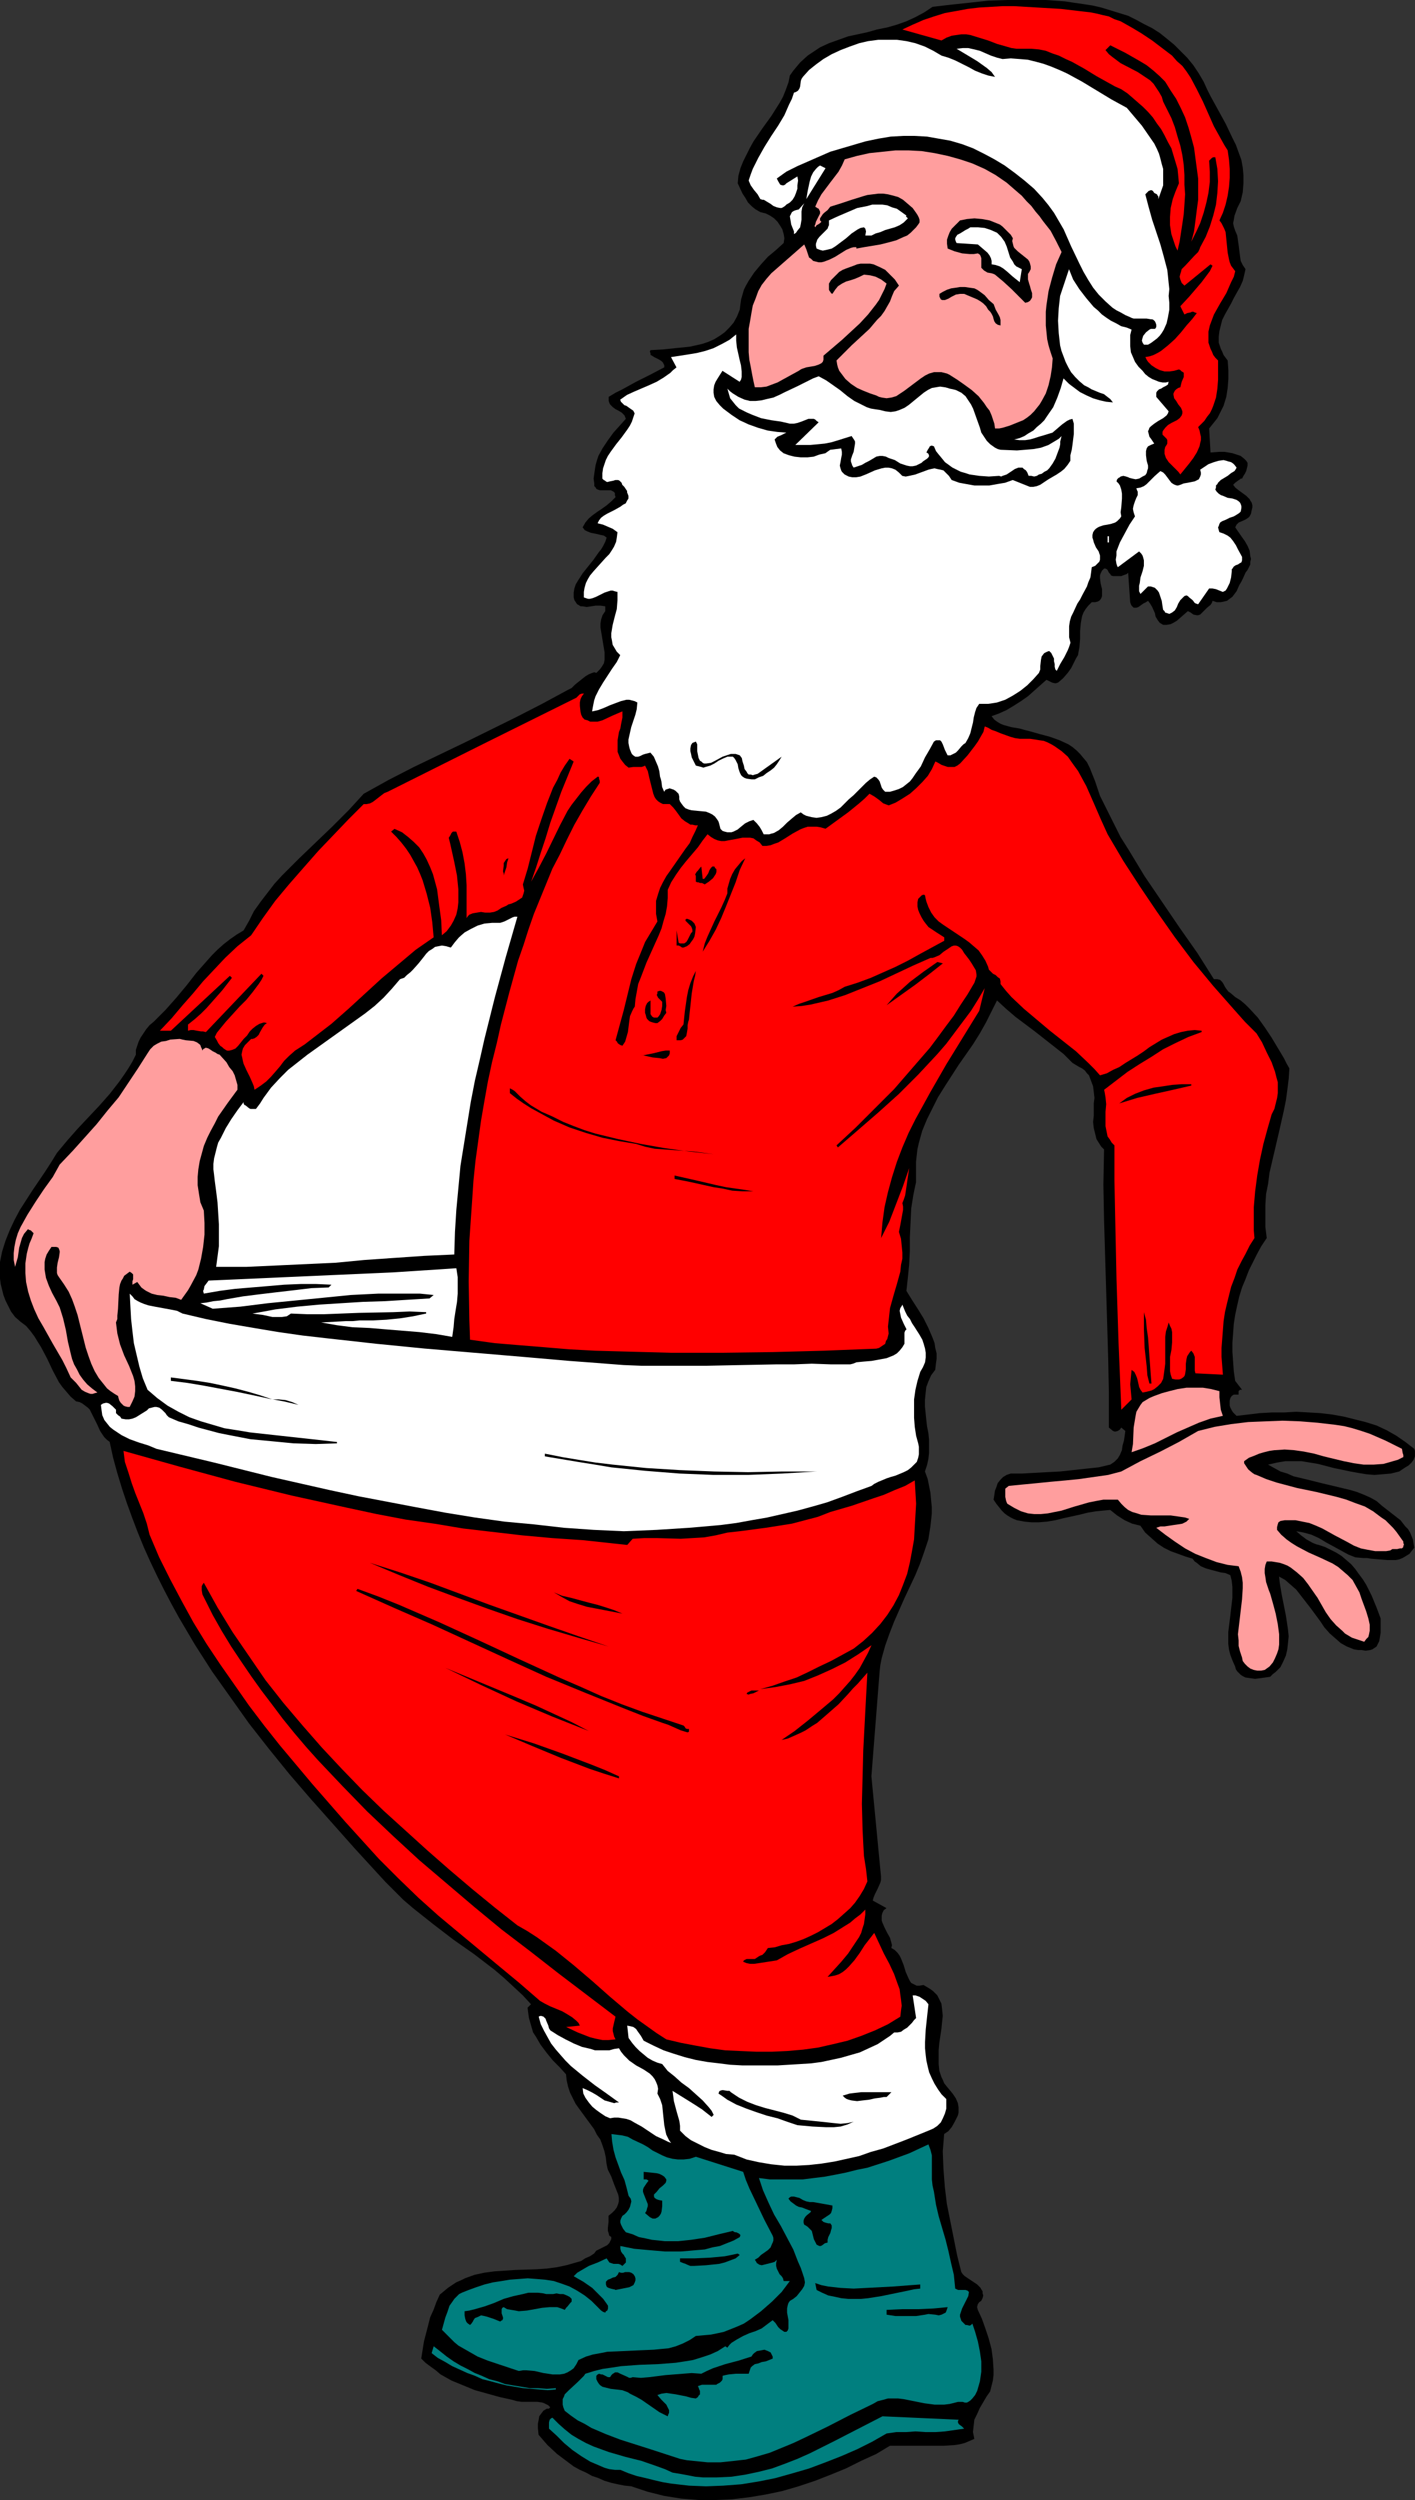 <?xml version="1.0" encoding="UTF-8" standalone="no"?>
<svg
   version="1.0"
   width="88.145mm"
   height="155.668mm"
   id="svg59"
   sodipodi:docname="Santa - Skinny 2.wmf"
   xmlns:inkscape="http://www.inkscape.org/namespaces/inkscape"
   xmlns:sodipodi="http://sodipodi.sourceforge.net/DTD/sodipodi-0.dtd"
   xmlns="http://www.w3.org/2000/svg"
   xmlns:svg="http://www.w3.org/2000/svg">
  <rect width="100%" height="100%" fill="#333333" stroke="none"/>
  <sodipodi:namedview
     id="namedview59"
     pagecolor="#ffffff"
     bordercolor="#000000"
     borderopacity="0.25"
     inkscape:showpageshadow="2"
     inkscape:pageopacity="0.0"
     inkscape:pagecheckerboard="0"
     inkscape:deskcolor="#d1d1d1"
     inkscape:document-units="mm" />
  <defs
     id="defs1">
    <pattern
       id="WMFhbasepattern"
       patternUnits="userSpaceOnUse"
       width="6"
       height="6"
       x="0"
       y="0" />
  </defs>
  <path
     style="fill:#000000;fill-opacity:1;fill-rule:evenodd;stroke:none"
     d="m 283.384,19.229 0.808,1.778 0.808,1.616 1.777,3.232 1.777,3.232 1.616,3.393 0.808,1.616 0.646,1.778 0.646,1.778 0.323,1.778 0.162,1.778 v 1.939 l -0.162,2.101 -0.485,2.101 -0.808,1.616 -0.646,1.778 -0.162,0.97 -0.162,0.808 0.162,0.808 0.323,0.97 0.485,1.131 0.162,1.131 0.162,1.131 0.162,1.293 0.162,1.293 0.162,1.131 0.485,0.97 0.646,0.97 -0.323,1.454 -0.323,1.293 -0.646,1.454 -0.646,1.131 -0.808,1.454 -0.646,1.293 -1.454,2.585 -0.646,1.293 -0.323,1.293 -0.323,1.293 -0.162,1.293 v 1.454 l 0.485,1.454 0.323,0.646 0.323,0.808 0.485,0.646 0.485,0.646 0.162,2.262 v 2.101 l -0.162,2.101 -0.323,2.101 -0.646,2.101 -0.969,1.939 -0.485,0.97 -0.646,0.808 -0.646,0.808 -0.646,0.808 0.323,5.656 2.1,-0.162 h 1.131 l 0.969,0.162 0.969,0.162 0.969,0.323 0.969,0.323 0.808,0.646 0.485,0.485 0.323,0.485 v 0.646 l -0.162,0.646 -0.162,0.646 -0.323,0.646 -0.323,0.485 -0.323,0.646 h -0.323 l -0.162,0.162 -0.485,0.323 -0.646,0.485 -0.485,0.485 0.485,0.646 0.808,0.646 1.777,1.293 0.808,0.808 0.162,0.323 0.323,0.485 0.162,0.646 v 0.485 l -0.162,0.646 -0.162,0.808 -0.323,0.646 -0.323,0.323 -0.485,0.323 -0.646,0.323 -1.131,0.485 -0.485,0.485 -0.323,0.646 1.454,2.101 0.808,1.131 0.646,1.131 0.485,1.131 0.162,1.293 0.162,0.646 -0.162,0.646 v 0.646 l -0.323,0.646 -0.323,0.646 -0.485,0.646 -0.646,1.454 -0.323,0.646 -0.485,0.808 -0.646,1.454 -0.485,0.646 -0.485,0.646 -0.646,0.485 -0.646,0.485 -0.646,0.162 -0.808,0.162 h -0.969 l -0.969,-0.323 -0.162,0.485 -0.323,0.485 -0.808,0.646 -0.808,0.808 -0.808,0.808 -0.485,0.162 h -0.323 l -0.808,-0.162 -0.646,-0.485 -0.646,-0.323 -1.293,1.131 -1.293,1.131 -0.808,0.485 -0.646,0.323 -0.969,0.162 h -0.808 l -0.808,-0.485 -0.485,-0.646 -0.485,-0.808 -0.162,-0.808 -0.646,-1.454 -0.485,-0.808 -0.485,-0.646 -0.485,0.323 -0.646,0.323 -1.131,0.808 -0.485,0.162 h -0.646 l -0.162,-0.162 -0.323,-0.323 -0.162,-0.323 -0.162,-0.485 -0.485,-6.948 -0.323,0.323 -0.485,0.162 -0.808,0.323 h -0.969 -0.969 l -0.485,-0.162 -0.162,-0.323 -0.323,-0.323 -0.162,-0.323 -0.162,-0.323 -0.162,-0.162 -0.323,-0.162 h -0.323 l -0.485,0.485 -0.323,0.646 -0.162,0.485 v 0.646 l 0.162,1.293 0.162,0.646 0.162,0.646 v 1.131 0.485 l -0.162,0.485 -0.323,0.485 -0.485,0.323 -0.646,0.162 h -0.808 l -0.808,0.808 -0.646,0.808 -0.485,0.808 -0.323,0.808 -0.162,0.808 -0.162,0.97 -0.162,1.778 v 1.939 l -0.162,1.939 -0.162,0.808 -0.162,0.97 -0.485,0.808 -0.485,0.97 -0.646,1.293 -0.808,1.131 -1.131,1.293 -1.131,0.97 -0.485,0.162 h -0.323 l -0.646,-0.162 -0.646,-0.323 -0.646,-0.323 -2.908,2.585 -1.454,1.293 -1.616,1.131 -1.777,1.131 -1.616,0.97 -1.777,0.808 -1.777,0.646 0.646,0.808 0.646,0.485 0.808,0.485 0.808,0.323 1.777,0.485 1.939,0.323 1.131,0.323 1.293,0.323 2.262,0.646 2.423,0.646 2.262,0.808 2.1,0.97 0.969,0.646 0.969,0.808 0.808,0.808 0.808,0.97 0.808,0.97 0.646,1.293 1.293,3.232 1.131,3.393 1.616,3.232 1.616,3.232 1.616,3.232 1.939,3.07 3.716,6.14 8.24,12.119 4.201,5.979 3.878,6.14 h 0.485 0.323 l 0.646,0.162 0.485,0.485 0.323,0.485 0.323,0.646 0.323,0.485 0.485,0.646 0.485,0.323 1.131,0.97 1.293,0.808 1.131,0.97 0.969,0.97 1.939,2.101 1.616,2.262 1.616,2.424 1.454,2.424 1.454,2.424 0.646,1.293 0.646,1.131 -0.162,2.424 -0.323,2.585 -0.323,2.424 -0.485,2.424 -1.131,5.009 -1.131,4.848 -1.131,4.848 -0.323,2.585 -0.485,2.424 -0.162,2.585 v 2.585 2.585 l 0.323,2.585 -1.293,1.939 -0.969,1.778 -0.969,1.939 -0.969,1.939 -0.808,2.101 -0.808,1.939 -0.646,2.101 -0.485,2.101 -0.485,2.262 -0.323,2.101 -0.162,2.262 -0.162,2.101 v 2.262 l 0.162,2.262 0.162,2.262 0.323,2.262 1.616,2.101 h -0.323 -0.162 l -0.323,0.323 v 0.808 h -0.485 -0.646 l -0.485,0.323 -0.323,0.485 -0.162,0.646 v 0.646 0.485 l 0.162,0.485 0.323,0.646 0.323,0.485 0.323,0.323 0.485,0.485 5.493,-0.646 2.908,-0.162 h 2.908 l 2.747,-0.162 2.908,0.162 2.747,0.162 2.747,0.323 2.747,0.485 2.585,0.646 2.585,0.646 2.585,0.808 2.423,1.131 2.262,1.293 2.1,1.454 2.1,1.616 0.162,0.485 v 0.485 0.808 l -0.323,0.808 -0.485,0.646 -0.646,0.646 -0.808,0.485 -1.454,0.97 -1.939,0.485 -1.939,0.162 -1.939,0.162 -1.939,-0.162 -1.939,-0.323 -1.777,-0.323 -3.878,-0.808 -3.716,-0.97 -1.939,-0.323 -1.939,-0.323 h -1.939 -1.939 l -1.939,0.323 -2.1,0.485 1.454,0.808 1.454,0.808 1.616,0.485 1.454,0.646 3.393,0.808 3.231,0.808 3.393,0.808 3.393,0.808 1.616,0.485 1.616,0.646 1.454,0.646 1.454,0.808 1.293,1.131 2.908,2.262 1.454,1.131 1.131,1.454 0.646,0.646 0.485,0.808 0.323,0.808 0.323,0.808 0.162,0.97 0.162,0.97 -0.646,0.808 -0.485,0.646 -0.808,0.485 -0.808,0.485 -0.808,0.323 -0.808,0.162 h -0.969 -0.969 l -1.939,-0.162 -1.939,-0.162 -0.969,-0.162 h -0.969 l -1.777,-0.162 -1.616,-0.646 -1.777,-0.97 -1.777,-0.97 -1.777,-0.97 -1.616,-0.97 -1.777,-0.808 -1.777,-0.485 -0.808,-0.162 -0.969,-0.162 1.131,0.97 1.293,0.97 1.454,0.808 0.808,0.323 0.646,0.162 1.454,0.485 1.293,0.646 1.293,0.646 1.293,0.808 1.131,0.97 1.131,0.97 0.969,1.131 0.808,1.131 0.969,1.293 0.808,1.293 0.646,1.293 0.646,1.293 1.131,2.747 0.969,2.585 v 2.262 1.131 l -0.162,0.97 -0.162,0.97 -0.485,0.97 -0.162,0.323 -0.485,0.323 -0.485,0.323 -0.485,0.162 -1.131,0.162 -0.969,-0.162 h -0.808 l -0.969,-0.162 -0.808,-0.323 -0.808,-0.323 -1.454,-0.808 -1.293,-1.131 -1.293,-1.131 -1.293,-1.454 -0.969,-1.454 -2.262,-3.07 -2.262,-2.909 -1.131,-1.454 -1.293,-1.131 -1.293,-1.131 -1.454,-0.808 0.162,1.454 0.485,2.909 0.323,1.616 0.646,3.232 0.485,3.232 0.162,1.616 -0.162,1.616 -0.162,1.454 -0.323,1.454 -0.646,1.454 -0.646,1.293 -1.131,1.131 -0.646,0.485 -0.646,0.646 -1.131,0.162 -1.131,0.162 -1.293,0.162 -1.131,-0.162 -1.131,-0.162 -0.646,-0.323 -0.485,-0.323 -0.323,-0.323 -0.485,-0.485 -0.323,-0.485 -0.162,-0.646 -0.646,-1.454 -0.485,-1.293 -0.323,-1.293 -0.162,-1.293 v -1.454 -1.293 l 0.323,-2.585 0.162,-1.293 0.162,-1.454 0.323,-2.747 v -1.293 -1.293 l -0.162,-1.454 -0.323,-1.293 -1.131,-0.485 -1.131,-0.162 -2.423,-0.646 -1.131,-0.323 -1.131,-0.485 -0.969,-0.808 -0.485,-0.323 -0.485,-0.646 -1.616,-0.485 -1.777,-0.646 -1.777,-0.646 -1.616,-0.808 -1.454,-0.97 -1.454,-1.293 -1.454,-1.293 -1.131,-1.616 -1.939,-0.485 -1.777,-0.808 -1.777,-1.131 -1.616,-1.293 -1.777,0.162 -1.616,0.162 -1.939,0.323 -1.939,0.485 -3.716,0.808 -1.939,0.485 -1.939,0.323 -1.939,0.162 h -1.777 l -1.616,-0.162 -1.777,-0.323 -0.808,-0.323 -0.646,-0.323 -0.808,-0.485 -0.646,-0.485 -0.646,-0.646 -0.646,-0.808 -0.646,-0.808 -0.646,-0.97 0.162,-0.97 0.162,-1.131 0.323,-0.808 0.323,-0.97 0.646,-0.808 0.646,-0.646 0.808,-0.485 0.969,-0.323 h 2.747 l 2.908,-0.162 2.908,-0.162 3.07,-0.162 5.978,-0.646 3.07,-0.323 2.747,-0.646 0.485,-0.323 0.485,-0.323 0.808,-0.808 0.485,-0.808 0.485,-1.131 0.162,-1.131 0.323,-1.131 0.323,-2.262 -0.969,-0.808 -0.323,0.485 -0.485,0.323 -0.646,0.162 -0.485,-0.162 -0.969,-0.808 v -8.241 l -0.162,-8.08 -0.485,-16.321 -0.485,-16.159 -0.162,-8.403 0.162,-8.241 -0.646,-0.646 -0.323,-0.485 -0.808,-1.293 -0.323,-1.293 -0.323,-1.293 -0.162,-1.454 0.162,-1.454 v -2.909 l 0.162,-1.293 -0.162,-1.454 -0.162,-1.293 -0.485,-1.293 -0.485,-1.293 -0.485,-0.485 -0.485,-0.646 -0.646,-0.485 -0.646,-0.323 -0.808,-0.485 -0.808,-0.485 -2.1,-2.101 -2.262,-1.778 -4.524,-3.555 -4.524,-3.393 -2.262,-1.939 -2.1,-1.939 -1.293,2.585 -1.293,2.585 -1.454,2.585 -1.616,2.585 -3.393,4.848 -3.231,5.009 -1.616,2.585 -1.293,2.585 -1.293,2.585 -1.131,2.747 -0.808,2.909 -0.323,1.454 -0.162,1.454 -0.162,1.454 v 1.616 1.616 1.616 l -0.323,1.454 -0.323,1.616 -0.485,3.07 -0.162,3.393 -0.162,3.393 v 3.232 l -0.162,3.232 -0.323,3.232 -0.162,1.454 -0.162,1.454 1.293,2.101 1.454,2.262 1.293,2.101 1.131,2.262 0.969,2.262 0.485,1.293 0.162,1.131 0.323,1.293 v 1.293 l -0.162,1.131 -0.162,1.454 -0.969,1.293 -0.646,1.454 -0.485,1.293 -0.162,1.454 -0.162,1.616 v 1.454 l 0.323,3.232 0.162,1.454 0.323,1.616 0.162,1.616 v 1.454 1.616 l -0.162,1.454 -0.323,1.454 -0.485,1.454 0.646,1.778 0.323,1.616 0.323,1.616 0.162,1.778 0.162,1.616 v 1.454 l -0.162,1.616 -0.162,1.454 -0.485,3.07 -0.969,2.909 -0.969,2.747 -1.131,2.747 -2.585,5.494 -2.423,5.494 -1.131,2.909 -0.969,2.747 -0.808,2.909 -0.323,1.616 -0.162,1.454 -1.939,24.723 2.262,23.592 v 0.808 l -0.162,0.646 -0.646,1.454 -0.646,1.293 -0.323,0.808 -0.162,0.646 3.231,1.778 -0.646,0.485 -0.323,0.646 -0.162,0.646 v 0.485 0.646 l 0.162,0.485 0.485,1.131 0.646,1.293 0.646,1.131 0.323,1.131 0.162,0.646 -0.162,0.646 0.808,0.485 0.646,0.646 0.485,0.646 0.323,0.646 0.646,1.616 0.485,1.616 0.646,1.454 0.323,0.646 0.323,0.485 0.646,0.323 0.646,0.323 h 0.646 l 0.969,-0.162 0.808,0.485 0.808,0.485 0.646,0.485 0.485,0.485 0.485,0.485 0.323,0.646 0.646,1.293 0.162,1.293 0.162,1.616 -0.162,1.454 -0.162,1.616 -0.485,3.232 -0.162,1.778 v 1.616 1.616 l 0.162,1.616 0.485,1.454 0.323,0.646 0.323,0.808 0.646,0.808 0.808,0.97 0.646,0.808 0.646,0.97 0.485,1.131 0.162,0.97 v 0.646 0.646 l -0.162,0.646 -0.323,0.646 -0.485,0.97 -0.646,1.131 -0.808,0.97 -0.969,0.646 -0.162,2.101 -0.162,1.939 0.162,4.201 0.323,4.201 0.485,4.04 0.808,4.04 0.808,4.04 0.808,4.04 0.969,3.878 0.323,0.485 0.485,0.485 0.969,0.646 0.969,0.646 0.969,0.646 0.808,0.808 0.162,0.323 0.323,0.485 v 0.485 l 0.162,0.485 -0.162,0.646 -0.323,0.646 -0.485,0.323 -0.323,0.485 -0.162,0.646 0.162,0.646 0.969,2.101 0.808,2.262 0.808,2.424 0.646,2.424 0.323,2.424 0.162,2.424 v 1.293 l -0.162,1.293 -0.323,1.293 -0.323,1.293 -0.808,1.131 -1.616,2.747 -0.646,1.454 -0.646,1.293 -0.162,1.454 -0.162,1.454 0.162,0.808 0.162,0.808 -1.131,0.485 -1.131,0.485 -1.293,0.323 -1.131,0.162 -2.585,0.162 h -2.585 -10.017 l -3.231,1.939 -3.554,1.616 -3.554,1.778 -3.554,1.454 -3.716,1.454 -3.878,1.293 -3.878,1.131 -3.878,0.808 -3.878,0.646 -4.039,0.485 -3.878,0.162 h -4.039 l -4.039,-0.323 -4.039,-0.646 -1.939,-0.485 -1.939,-0.485 -1.939,-0.646 -1.939,-0.646 -1.616,-0.162 -1.616,-0.323 -1.454,-0.323 -1.616,-0.485 -1.454,-0.646 -1.454,-0.485 -1.454,-0.808 -1.454,-0.646 -1.454,-0.808 -1.293,-0.97 -2.585,-1.939 -2.262,-2.101 -2.1,-2.424 -0.162,-1.616 v -0.97 l 0.162,-0.808 0.162,-0.97 0.485,-0.646 0.485,-0.646 0.808,-0.485 h 0.323 0.162 l 0.323,-0.323 -0.485,-0.485 -0.969,-0.485 -0.485,-0.162 -1.131,-0.162 h -1.131 -1.293 -1.293 l -1.131,-0.162 -1.131,-0.323 -2.908,-0.646 -2.908,-0.808 -2.908,-0.808 -2.747,-1.131 -2.747,-1.131 -2.585,-1.454 -1.131,-0.97 -1.131,-0.808 -1.293,-0.97 -0.969,-0.97 0.646,-4.04 0.969,-3.717 0.485,-1.939 0.808,-1.778 0.646,-1.778 0.808,-1.778 0.969,-0.808 0.969,-0.808 0.969,-0.646 0.969,-0.646 1.131,-0.485 0.969,-0.485 2.262,-0.808 2.262,-0.485 2.423,-0.323 2.423,-0.162 2.423,-0.162 5.008,-0.162 2.423,-0.162 2.423,-0.323 2.262,-0.485 2.262,-0.646 1.131,-0.323 0.969,-0.646 1.131,-0.485 0.969,-0.646 0.485,-0.646 0.646,-0.323 0.646,-0.323 0.646,-0.323 0.646,-0.323 0.485,-0.485 0.323,-0.646 0.162,-0.323 v -0.485 l -0.485,-0.323 -0.162,-0.646 -0.162,-0.485 v -0.646 l 0.162,-1.454 v -1.454 l 0.808,-0.646 0.646,-0.646 0.485,-0.646 0.323,-0.808 0.162,-0.646 v -0.808 l -0.162,-0.808 -0.323,-0.808 -0.646,-1.616 -0.646,-1.778 -0.808,-1.616 -0.162,-0.646 -0.162,-0.808 -0.162,-1.454 -0.323,-1.454 -0.485,-1.454 -0.485,-1.293 -0.808,-1.131 -0.646,-1.293 -1.777,-2.424 -1.777,-2.424 -0.808,-1.131 -0.646,-1.293 -0.646,-1.293 -0.485,-1.454 -0.323,-1.454 -0.162,-1.454 -1.454,-1.616 -1.616,-1.616 -1.454,-1.778 -1.454,-1.939 -1.131,-1.939 -0.646,-0.97 -0.323,-1.131 -0.323,-1.131 -0.323,-1.131 -0.162,-1.131 -0.162,-1.293 0.808,-0.808 -1.939,-2.101 -2.262,-2.101 -2.1,-1.939 -2.262,-1.939 -4.847,-3.717 -4.847,-3.393 -4.847,-3.717 -4.685,-3.717 -2.262,-1.939 -2.1,-2.101 -2.1,-2.101 -1.939,-2.101 -5.332,-5.817 -5.17,-5.817 -5.17,-5.817 -5.008,-5.817 -4.847,-5.979 -4.685,-5.979 -4.362,-6.14 -4.362,-6.14 -4.039,-6.302 -3.716,-6.302 -1.777,-3.232 -1.777,-3.393 -1.616,-3.232 -1.616,-3.393 -1.454,-3.232 -1.454,-3.555 -1.293,-3.393 -1.293,-3.555 -1.131,-3.393 -1.131,-3.717 -0.969,-3.555 -0.808,-3.717 -0.646,-0.485 -0.646,-0.646 -0.969,-1.454 -0.646,-1.454 -1.454,-2.909 -0.323,-0.646 -0.485,-0.485 -0.646,-0.485 -0.646,-0.485 -0.646,-0.323 -0.808,-0.162 -1.293,-1.131 -0.969,-1.131 -0.969,-1.131 -0.808,-1.131 -1.454,-2.747 -1.293,-2.747 -1.454,-2.747 -0.808,-1.293 L 8.078,314.456 7.109,313.164 6.139,312.032 4.847,311.063 3.554,309.932 2.585,308.639 1.939,307.346 1.293,306.054 0.808,304.761 0.485,303.468 0.162,302.175 0,300.883 v -1.293 -1.293 -1.293 l 0.485,-2.424 0.808,-2.585 0.969,-2.424 1.131,-2.424 1.293,-2.424 1.454,-2.262 1.454,-2.262 3.07,-4.525 1.454,-2.262 1.293,-2.101 2.423,-2.909 2.423,-2.747 5.17,-5.494 2.423,-2.747 2.262,-2.909 1.131,-1.616 0.969,-1.454 0.969,-1.616 0.808,-1.616 v -1.131 l 0.323,-0.97 0.323,-0.97 0.485,-0.97 0.646,-0.97 0.646,-0.97 0.808,-0.97 0.969,-0.808 1.454,-1.454 1.293,-1.293 2.585,-2.909 2.423,-2.909 1.131,-1.454 1.131,-1.454 2.423,-2.747 1.293,-1.454 1.293,-1.293 1.454,-1.293 1.454,-1.131 1.616,-1.131 1.616,-0.97 1.293,-2.262 1.131,-2.262 1.616,-2.262 1.616,-2.101 1.616,-2.101 1.777,-1.939 3.878,-3.878 4.039,-3.878 3.878,-3.717 3.878,-3.878 1.777,-1.939 1.777,-1.939 5.816,-3.232 5.978,-3.07 12.117,-5.817 12.117,-5.979 5.978,-3.07 5.978,-3.232 0.969,-0.485 0.808,-0.808 0.808,-0.646 0.808,-0.646 0.808,-0.646 0.808,-0.485 0.808,-0.323 0.485,-0.162 0.485,0.162 0.808,-0.808 0.485,-0.646 0.485,-0.808 0.162,-0.808 v -0.97 -0.808 l -0.323,-1.939 -0.162,-0.97 -0.162,-0.97 -0.323,-1.939 v -0.97 l 0.162,-0.97 0.323,-0.97 0.646,-0.97 v -1.131 l -1.131,-0.162 h -1.131 l -2.1,0.323 -0.969,-0.162 h -0.485 l -0.485,-0.323 -0.323,-0.162 -0.323,-0.485 -0.323,-0.485 -0.162,-0.646 v -1.131 l 0.162,-0.97 0.323,-0.97 0.485,-0.808 1.131,-1.778 1.293,-1.616 1.293,-1.616 1.131,-1.616 0.646,-0.808 0.485,-0.808 0.485,-0.97 0.323,-0.97 -0.646,-0.485 -0.808,-0.162 -0.646,-0.162 -0.808,-0.162 -0.808,-0.162 -0.808,-0.323 -0.646,-0.323 -0.485,-0.646 0.646,-1.131 0.808,-0.97 0.969,-0.808 1.131,-0.808 0.969,-0.646 1.131,-0.808 1.131,-0.97 0.969,-0.97 -0.162,-0.485 v -0.485 l -0.323,-0.323 -0.323,-0.162 -0.323,-0.162 h -0.323 -1.939 -0.323 l -0.485,-0.162 -0.323,-0.162 -0.162,-0.323 -0.323,-0.323 v -0.646 l -0.162,-1.131 0.162,-1.131 0.162,-1.131 0.162,-0.97 0.323,-1.131 0.323,-0.97 0.969,-1.778 1.293,-1.939 1.293,-1.778 2.908,-3.232 -0.323,-0.808 -0.646,-0.646 -0.808,-0.485 -0.646,-0.323 -0.646,-0.485 -0.646,-0.646 -0.162,-0.323 -0.162,-0.485 v -0.323 -0.646 l 1.616,-0.97 1.616,-0.808 3.231,-1.778 3.231,-1.616 3.393,-1.778 v -0.485 l -0.162,-0.323 -0.162,-0.323 -0.323,-0.323 -0.485,-0.323 -0.646,-0.323 -0.646,-0.323 -0.485,-0.323 -0.323,-0.162 v -0.323 l -0.162,-0.485 0.162,-0.323 2.908,-0.162 3.07,-0.323 3.231,-0.323 1.454,-0.323 1.454,-0.323 1.454,-0.485 1.454,-0.646 1.293,-0.808 1.131,-0.808 1.131,-1.131 0.969,-1.131 0.808,-1.454 0.646,-1.616 0.162,-1.293 0.162,-1.131 0.323,-1.131 0.323,-1.131 0.485,-0.97 0.646,-1.131 1.293,-1.939 1.616,-1.939 1.616,-1.778 1.939,-1.616 1.777,-1.616 0.162,-1.131 -0.162,-0.97 -0.323,-1.131 -0.485,-0.808 -0.646,-0.97 -0.808,-0.808 -0.969,-0.646 -0.969,-0.485 -0.646,-0.162 -0.646,-0.162 -1.131,-0.646 -0.808,-0.646 -0.969,-0.97 -0.646,-1.131 -0.646,-0.97 -1.131,-2.424 0.162,-1.778 0.485,-1.778 0.646,-1.616 0.808,-1.616 0.808,-1.616 0.808,-1.454 2.1,-3.07 2.1,-2.909 1.939,-3.07 0.808,-1.454 0.646,-1.616 0.646,-1.778 0.323,-1.616 0.808,-1.131 1.616,-1.939 1.777,-1.616 0.969,-0.646 1.939,-1.293 2.1,-0.97 2.262,-0.808 2.262,-0.808 2.262,-0.485 2.262,-0.485 1.131,-0.323 1.131,-0.323 2.423,-0.485 2.262,-0.646 2.262,-0.808 2.1,-0.97 2.1,-1.131 1.939,-1.293 4.201,-0.485 4.524,-0.485 4.362,-0.485 L 237.176,0 h 4.524 4.524 l 4.524,0.323 2.1,0.323 2.262,0.323 2.1,0.323 2.1,0.485 2.1,0.646 2.1,0.646 2.1,0.646 1.939,0.97 1.777,0.97 1.939,0.97 1.777,1.131 1.616,1.293 1.777,1.454 1.454,1.454 1.616,1.616 1.454,1.778 1.293,1.939 z"
     id="path1" />
  <path
     style="fill:#ff0000;fill-opacity:1;fill-rule:evenodd;stroke:none"
     d="m 275.952,13.089 1.131,1.293 1.293,1.131 0.969,1.293 0.969,1.454 1.454,2.747 1.454,2.909 1.293,2.909 1.293,2.909 1.616,2.909 0.808,1.454 0.808,1.293 0.323,2.262 0.162,2.101 V 41.852 l -0.162,2.101 -0.323,2.101 -0.485,2.101 -0.646,1.939 -0.808,1.778 0.485,0.646 0.323,0.646 0.323,0.646 0.323,0.808 0.162,1.616 0.162,1.616 0.162,1.616 0.323,1.616 0.162,0.646 0.323,0.808 0.485,0.646 0.485,0.646 -0.323,1.293 -0.646,1.293 -1.131,2.585 -1.454,2.424 -1.454,2.585 -0.485,1.293 -0.485,1.293 -0.323,1.454 v 1.293 1.293 l 0.485,1.454 0.323,0.646 0.323,0.808 0.485,0.646 0.646,0.646 v 2.262 2.262 l -0.162,2.101 -0.323,2.101 -0.646,1.939 -0.323,0.808 -0.485,0.97 -0.646,0.808 -0.646,0.97 -0.646,0.646 -0.808,0.808 0.323,0.808 0.162,0.808 0.162,0.646 v 0.808 l -0.162,0.646 -0.162,0.808 -0.646,1.454 -0.808,1.293 -0.969,1.293 -2.1,2.585 -0.485,-0.646 -0.808,-0.808 -1.454,-1.454 -0.646,-0.97 -0.162,-0.485 -0.162,-0.485 v -0.485 -0.485 l 0.162,-0.646 0.323,-0.485 0.162,-0.323 v -0.323 -0.485 l -0.162,-0.323 -0.323,-0.323 -0.323,-0.323 -0.323,-0.323 v -0.323 -0.323 l 0.162,-0.323 0.485,-0.646 0.646,-0.646 0.808,-0.485 1.293,-0.646 0.646,-0.485 0.485,-0.646 0.162,-0.485 V 96.793 l -0.323,-0.808 -0.646,-0.808 -0.485,-0.808 -0.485,-0.646 -0.162,-0.808 v -0.323 l 0.162,-0.323 0.162,-0.323 0.323,-0.323 0.485,-0.323 0.485,-0.162 0.162,-0.646 0.162,-0.646 0.485,-1.131 V 88.229 87.744 l -0.162,-0.162 -0.323,-0.162 -0.323,-0.323 -0.323,-0.162 -1.131,0.323 -1.131,0.162 h -1.131 l -1.131,-0.323 -0.969,-0.485 -0.969,-0.646 -0.808,-0.808 -0.323,-0.485 -0.323,-0.646 0.969,-0.162 0.969,-0.323 0.969,-0.485 0.808,-0.485 1.616,-1.293 1.616,-1.454 1.454,-1.616 1.293,-1.616 1.293,-1.454 1.131,-1.454 -0.485,-0.162 -0.323,-0.162 H 280.637 l -0.323,0.162 -0.808,0.162 -0.646,0.323 -0.969,-1.939 2.1,-2.262 1.939,-2.262 0.969,-1.131 0.969,-1.293 0.969,-1.293 0.646,-1.293 -0.485,-0.323 -6.139,5.009 -0.646,-0.646 -0.323,-0.808 -0.162,-0.646 0.162,-0.646 0.162,-0.485 0.162,-0.646 0.969,-0.97 1.939,-2.101 0.969,-0.97 0.323,-0.646 0.162,-0.485 1.293,-2.424 0.969,-2.424 0.808,-2.585 0.646,-2.585 0.323,-2.747 0.162,-2.747 -0.162,-2.909 -0.485,-2.747 h -0.162 -0.323 l -0.323,0.162 -0.323,0.323 -0.323,0.323 0.162,2.585 v 2.424 l -0.323,2.585 -0.485,2.262 -0.646,2.424 -0.808,2.424 -0.969,2.101 -1.131,2.262 0.646,-2.424 0.323,-2.424 0.323,-2.585 0.323,-2.424 v -2.424 -2.585 l -0.323,-2.424 -0.323,-2.424 -0.323,-2.424 -0.646,-2.424 -0.646,-2.262 -0.808,-2.424 -0.969,-2.101 -1.131,-2.262 -1.293,-1.939 -1.293,-2.101 -1.293,-1.293 -1.454,-1.293 -1.616,-1.293 -1.616,-0.97 -3.393,-1.939 -3.554,-1.778 -1.131,1.131 0.808,0.97 0.808,0.646 1.939,1.454 4.039,2.101 1.939,1.293 0.969,0.646 0.808,0.808 0.646,0.97 0.646,0.97 0.646,1.131 0.323,1.131 0.969,1.939 0.969,1.939 0.808,2.101 0.646,2.262 0.646,2.101 0.485,2.262 0.323,2.262 0.162,2.424 v 2.262 l 0.162,2.262 -0.162,2.424 -0.162,2.262 -0.323,2.262 -0.323,2.101 -0.323,2.101 -0.485,2.101 -0.485,-0.97 -0.323,-0.97 -0.646,-1.939 -0.323,-2.101 v -1.939 l 0.162,-2.101 0.485,-2.101 0.646,-1.778 0.808,-1.939 -0.162,-1.778 -0.162,-1.616 -0.485,-1.616 -0.485,-1.616 -0.485,-1.616 -0.808,-1.454 -0.808,-1.616 -0.808,-1.454 -0.969,-1.293 -0.969,-1.454 -1.131,-1.293 -1.131,-1.131 -1.293,-1.131 -1.293,-1.131 -1.131,-0.97 -1.454,-0.97 -1.454,-0.646 -1.454,-0.808 -2.908,-1.616 -2.908,-1.778 -2.908,-1.616 -1.454,-0.646 -1.616,-0.808 -1.454,-0.485 -1.616,-0.646 -1.616,-0.323 -1.777,-0.162 h -1.777 -1.777 l -1.131,-0.162 -1.131,-0.323 -2.262,-0.646 -2.1,-0.808 -2.1,-0.646 -2.1,-0.646 -0.969,-0.162 h -1.131 l -1.131,0.162 -1.131,0.162 -1.293,0.485 -1.131,0.646 -9.209,-2.585 2.423,-1.131 2.585,-1.131 2.423,-0.808 2.585,-0.808 2.747,-0.485 2.585,-0.485 2.747,-0.323 2.747,-0.162 2.747,-0.162 h 2.747 l 5.493,0.323 5.493,0.323 5.493,0.646 1.454,0.162 1.616,0.323 1.293,0.323 1.454,0.323 1.293,0.646 1.454,0.485 2.585,1.454 2.423,1.454 2.423,1.616 z"
     id="path2" />
  <path
     style="fill:#ffffff;fill-opacity:1;fill-rule:evenodd;stroke:none"
     d="m 221.666,13.089 1.616,0.485 1.616,0.646 3.231,1.616 1.454,0.808 1.616,0.646 1.454,0.485 1.616,0.323 -0.808,-1.131 -1.131,-0.97 -1.131,-0.808 -1.131,-0.808 -2.423,-1.454 -2.423,-1.454 1.454,-0.162 h 1.293 l 1.454,0.323 1.293,0.323 2.585,1.131 1.454,0.485 1.293,0.323 1.939,-0.162 2.1,0.162 1.939,0.162 1.939,0.485 1.777,0.485 1.777,0.646 1.939,0.808 1.777,0.808 3.554,1.939 6.947,4.201 3.554,1.939 1.777,2.101 1.777,2.101 1.454,2.101 1.454,2.101 0.646,1.293 0.485,1.131 0.323,1.131 0.323,1.293 0.323,1.131 v 1.293 1.293 1.293 l -1.131,3.232 V 46.538 46.215 l -0.162,-0.162 -0.162,-0.323 -0.646,-0.323 -0.323,-0.485 -0.323,-0.162 h -0.162 l -0.485,0.162 -0.808,0.808 0.808,3.07 0.808,2.909 0.969,2.909 0.969,2.909 0.808,2.909 0.808,3.07 0.162,1.454 0.162,1.616 0.162,1.454 -0.162,1.616 0.162,1.616 v 1.616 l -0.323,1.778 -0.323,1.454 -0.646,1.454 -0.485,0.808 -0.485,0.646 -0.646,0.646 -0.646,0.485 -0.646,0.485 -0.808,0.485 h -0.969 l -0.323,-0.485 -0.162,-0.485 0.162,-0.646 0.162,-0.485 0.646,-0.808 0.808,-0.646 0.323,-0.162 h 0.646 0.323 l 0.162,-0.162 0.162,-0.323 v -0.485 l -0.162,-0.485 -0.162,-0.323 -0.323,-0.323 -0.323,-0.162 h -0.323 l -0.969,-0.162 h -1.131 -0.969 -0.969 l -0.485,-0.162 -0.323,-0.162 -1.131,-0.485 -1.131,-0.646 -0.969,-0.485 -0.969,-0.646 -1.616,-1.454 -1.616,-1.616 -1.293,-1.616 -1.131,-1.778 -1.131,-1.939 -0.969,-1.939 -1.939,-4.04 -1.777,-4.04 -1.131,-1.939 -1.131,-1.939 -1.293,-1.778 -1.454,-1.778 -1.939,-2.101 -2.262,-1.939 -2.262,-1.778 -2.423,-1.778 -2.423,-1.454 -2.423,-1.293 -2.585,-1.293 -2.585,-0.97 -2.747,-0.808 -2.747,-0.485 -2.747,-0.485 -2.908,-0.162 h -2.747 l -2.908,0.162 -2.908,0.485 -3.07,0.646 -2.747,0.808 -2.747,0.808 -2.747,0.808 -2.585,1.131 -2.585,1.131 -2.585,1.131 -2.585,1.293 -2.262,1.616 0.323,0.646 0.485,0.808 0.485,0.162 h 0.323 l 0.323,-0.162 0.323,-0.323 2.585,-1.616 0.162,0.97 -0.162,1.131 v 0.808 l -0.323,0.97 -0.323,0.808 -0.485,0.808 -0.646,0.646 -0.808,0.485 -0.323,0.323 -0.485,0.323 -0.323,0.162 h -0.323 l -0.808,-0.162 -0.808,-0.323 -0.646,-0.485 -0.808,-0.485 -0.808,-0.485 h -0.323 l -0.485,-0.162 -0.646,-1.131 -0.808,-0.97 -0.808,-1.131 -0.485,-1.131 0.485,-1.454 0.485,-1.293 1.293,-2.585 1.454,-2.585 1.616,-2.585 1.616,-2.424 1.454,-2.424 1.131,-2.585 0.646,-1.293 0.485,-1.454 0.485,-0.162 0.485,-0.323 0.323,-0.485 0.162,-0.485 0.162,-1.293 0.162,-0.485 0.323,-0.485 1.454,-1.616 1.616,-1.293 1.777,-1.293 1.939,-1.131 2.1,-0.97 2.1,-0.808 2.262,-0.808 2.1,-0.485 2.423,-0.323 h 2.1 2.262 l 2.262,0.323 2.1,0.485 2.262,0.808 1.939,0.97 z"
     id="path3" />
  <path
     style="fill:#ff9e9e;fill-opacity:1;fill-rule:evenodd;stroke:none"
     d="m 249.94,59.304 -1.293,2.909 -0.969,3.232 -0.808,3.07 -0.485,3.232 -0.162,1.616 v 1.616 1.616 l 0.162,1.616 0.162,1.616 0.323,1.454 0.485,1.616 0.485,1.454 -0.162,2.101 -0.323,2.101 -0.485,2.101 -0.646,1.939 -0.969,1.778 -0.485,0.808 -0.646,0.808 -0.646,0.808 -0.808,0.808 -0.808,0.646 -0.969,0.646 -3.231,1.293 -1.616,0.485 -0.808,0.162 h -0.969 l -0.162,-1.131 -0.323,-0.97 -0.323,-0.97 -0.485,-1.131 -0.646,-0.808 -0.646,-0.97 -1.293,-1.616 -1.616,-1.454 -1.777,-1.293 -1.616,-1.131 -1.777,-1.131 -0.646,-0.323 -0.646,-0.162 -0.646,-0.162 h -0.646 -1.131 l -1.131,0.323 -0.969,0.485 -0.969,0.646 -1.939,1.454 -1.939,1.454 -0.969,0.646 -0.969,0.646 -1.131,0.323 -1.131,0.162 -1.131,-0.162 -0.646,-0.162 -0.646,-0.323 -1.454,-0.485 -1.616,-0.646 -1.454,-0.646 -1.454,-0.97 -1.293,-1.131 -0.485,-0.646 -0.485,-0.646 -0.485,-0.646 -0.323,-0.808 -0.162,-0.646 -0.162,-0.97 1.777,-1.778 1.777,-1.778 4.201,-3.878 1.777,-2.101 0.969,-0.97 0.808,-1.131 0.646,-1.131 0.646,-1.131 0.485,-1.293 0.485,-1.131 1.131,-1.293 -0.969,-1.454 -1.131,-1.131 -1.131,-1.131 -1.293,-0.646 -1.454,-0.646 -0.808,-0.162 h -0.646 -0.808 -0.808 l -0.808,0.162 -0.808,0.323 -1.777,0.646 -0.808,0.323 -0.808,0.485 -0.646,0.646 -0.646,0.646 -0.646,0.646 -0.485,0.808 v 0.808 0.646 l 0.162,0.323 0.162,0.162 0.162,0.323 0.323,0.162 0.323,-0.485 0.323,-0.485 0.646,-0.808 0.969,-0.646 0.969,-0.485 1.131,-0.323 0.969,-0.323 1.131,-0.485 0.969,-0.485 1.454,0.162 1.293,0.323 0.646,0.323 0.646,0.323 0.646,0.485 0.646,0.485 -0.485,1.293 -0.646,1.293 -0.646,1.293 -0.808,1.131 -1.777,2.262 -1.939,2.101 -2.1,1.939 -2.1,1.939 -4.362,3.717 v 0.485 0.485 l -0.162,0.485 -0.323,0.323 -0.323,0.162 -0.323,0.162 -0.969,0.323 -0.969,0.162 -0.969,0.162 -0.969,0.323 -0.323,0.162 -0.485,0.323 -5.008,2.747 -1.293,0.485 -1.293,0.485 -1.293,0.162 h -1.454 l -0.323,-1.454 -0.323,-1.616 -0.323,-1.778 -0.323,-1.616 -0.162,-1.778 v -1.778 -1.939 -1.778 l 0.323,-1.778 0.323,-1.939 0.323,-1.778 0.646,-1.616 0.646,-1.778 0.808,-1.454 1.131,-1.454 1.131,-1.293 7.755,-6.787 0.485,1.131 0.323,0.97 0.162,0.485 0.162,0.485 0.485,0.323 0.485,0.485 0.646,0.162 0.646,0.162 h 0.646 l 0.646,-0.162 1.293,-0.485 1.293,-0.646 1.293,-0.808 1.293,-0.808 1.131,-0.485 0.646,-0.162 h 0.646 v 0.323 l 1.777,-0.323 1.939,-0.323 1.939,-0.323 1.939,-0.485 1.777,-0.485 1.777,-0.808 0.808,-0.323 0.808,-0.646 0.646,-0.646 0.646,-0.646 0.485,-0.646 0.323,-0.485 v -0.646 l -0.162,-0.485 -0.323,-0.646 -0.323,-0.485 -0.808,-1.131 -1.131,-0.97 -1.131,-0.97 -1.131,-0.646 -1.131,-0.323 -1.293,-0.323 -1.131,-0.162 h -1.131 l -1.293,0.162 -1.293,0.162 -1.131,0.323 -2.585,0.808 -2.423,0.808 -2.585,0.808 -0.646,0.808 -0.808,0.646 -0.323,0.323 -0.323,0.485 -0.323,0.485 v 0.485 l 0.323,0.323 -0.323,0.323 -0.485,0.323 -0.323,0.162 -0.323,0.485 -0.162,-0.323 0.162,-0.323 0.162,-0.646 0.323,-0.646 0.162,-0.323 0.162,-0.323 0.323,-0.646 v -0.485 l -0.162,-0.323 -0.162,-0.323 -0.323,-0.162 -0.485,-0.323 0.646,-1.454 0.808,-1.454 0.969,-1.293 0.969,-1.293 2.1,-2.747 0.808,-1.454 0.646,-1.454 2.908,-0.808 2.908,-0.646 3.07,-0.323 3.07,-0.323 h 3.07 l 3.07,0.162 3.07,0.485 3.07,0.646 2.908,0.808 2.908,0.97 2.908,1.293 2.585,1.454 2.585,1.778 2.423,2.101 1.131,0.97 1.131,1.293 1.131,1.131 0.969,1.293 0.969,1.131 0.808,1.131 1.777,2.262 1.293,2.424 z"
     id="path4" />
  <path
     style="fill:#ffffff;fill-opacity:1;fill-rule:evenodd;stroke:none"
     d="m 189.838,46.861 0.162,-0.97 0.162,-0.97 0.485,-2.262 0.323,-1.131 0.485,-0.97 0.646,-0.808 0.485,-0.485 0.485,-0.323 1.293,0.646 z"
     id="path5" />
  <path
     style="fill:#ffffff;fill-opacity:1;fill-rule:evenodd;stroke:none"
     d="m 186.93,55.103 v -0.323 -0.323 l -0.323,-0.808 -0.323,-0.808 -0.162,-0.97 -0.162,-0.97 0.162,-0.323 0.162,-0.323 0.162,-0.323 0.485,-0.323 0.485,-0.162 0.646,-0.162 1.293,-1.454 -0.485,0.97 -0.162,0.97 v 0.97 0.97 l -0.162,0.97 -0.162,0.808 -0.646,0.808 -0.323,0.485 z"
     id="path6" />
  <path
     style="fill:#ffffff;fill-opacity:1;fill-rule:evenodd;stroke:none"
     d="m 213.749,51.386 -0.969,0.97 -0.969,0.646 -1.131,0.485 -1.131,0.323 -1.131,0.323 -1.131,0.485 -1.131,0.323 -0.969,0.485 h -1.454 l 0.162,-0.97 -0.162,-0.646 -0.162,-0.162 -0.162,-0.162 -0.808,0.162 -0.646,0.323 -1.454,0.97 -1.293,1.131 -1.293,0.97 -1.293,0.97 -0.808,0.485 -0.646,0.162 -0.646,0.162 -0.808,0.162 -0.646,-0.162 -0.808,-0.323 -0.162,-0.646 v -0.485 l 0.162,-0.485 0.162,-0.485 0.485,-0.646 1.293,-1.293 0.646,-0.646 0.162,-0.485 0.162,-0.323 v -0.485 -0.646 l 2.1,-0.97 2.262,-0.97 2.262,-0.97 2.423,-0.485 1.131,-0.323 h 1.293 1.131 l 1.131,0.162 1.131,0.485 1.131,0.323 1.131,0.808 1.131,0.808 -0.162,0.162 0.162,0.162 z"
     id="path7" />
  <path
     style="fill:#000000;fill-opacity:1;fill-rule:evenodd;stroke:none"
     d="m 238.469,56.072 -0.162,0.646 0.162,0.646 0.162,0.646 0.162,0.323 0.808,0.808 0.808,0.646 0.808,0.646 0.808,0.646 0.323,0.485 0.162,0.485 0.162,0.646 v 0.646 l -0.323,0.646 -0.323,0.485 v 0.646 0.646 l 0.323,1.131 0.162,0.485 0.162,0.646 0.323,0.97 v 0.485 0.485 l -0.162,0.323 -0.323,0.485 -0.485,0.323 -0.646,0.162 -0.646,-0.646 -0.808,-0.808 -1.777,-1.778 -1.939,-1.778 -1.939,-1.616 -0.323,-0.162 -0.485,-0.162 -0.969,-0.162 -0.808,-0.485 -0.323,-0.323 -0.323,-0.323 V 62.536 62.051 61.081 60.758 l -0.162,-0.485 -0.162,-0.323 -0.485,-0.323 -0.969,0.162 h -0.969 l -1.777,-0.162 -1.777,-0.485 -1.616,-0.646 -0.162,-1.131 V 56.395 l 0.323,-0.97 0.323,-0.808 0.485,-0.808 0.646,-0.646 1.293,-1.293 1.616,-0.323 1.777,-0.162 1.777,0.162 1.777,0.323 0.808,0.323 0.808,0.323 0.808,0.323 0.646,0.485 0.646,0.646 0.646,0.646 0.646,0.646 z"
     id="path8" />
  <path
     style="fill:#ffffff;fill-opacity:1;fill-rule:evenodd;stroke:none"
     d="m 234.753,54.779 0.485,0.485 0.485,0.485 0.808,1.131 0.485,1.131 0.808,2.585 0.646,0.97 0.323,0.646 0.485,0.485 0.646,0.323 0.646,0.323 -0.485,3.07 -1.616,-1.293 -1.454,-1.293 -0.808,-0.646 -0.808,-0.485 -0.969,-0.323 -0.969,-0.162 v -0.808 l -0.162,-0.646 -0.323,-0.646 -0.485,-0.646 -1.131,-0.97 -1.131,-0.97 -5.008,-0.323 -0.162,-0.323 -0.162,-0.485 v -0.323 l 0.162,-0.323 0.323,-0.485 0.646,-0.323 1.293,-0.808 0.646,-0.323 0.485,-0.323 h 1.777 l 1.616,0.162 1.454,0.485 z"
     id="path9" />
  <path
     style="fill:#ffffff;fill-opacity:1;fill-rule:evenodd;stroke:none"
     d="m 266.419,77.564 -0.323,1.293 v 1.293 1.293 l 0.162,1.454 0.485,1.131 0.485,1.131 0.808,1.131 0.969,0.97 0.646,0.808 0.808,0.646 0.808,0.485 0.808,0.323 0.808,0.323 0.808,0.162 h 0.808 l 0.646,-0.162 -0.162,0.646 -0.485,0.323 -0.646,0.323 -0.485,0.323 -0.485,0.162 -0.485,0.485 -0.162,0.323 v 0.323 0.323 0.323 l 2.908,3.393 -0.162,0.485 -0.323,0.485 -0.808,0.646 -1.131,0.646 -0.969,0.646 -0.808,0.646 -0.323,0.323 -0.162,0.485 -0.162,0.323 0.162,0.646 0.162,0.646 0.485,0.646 0.646,0.97 -0.808,0.323 -0.646,0.323 -0.323,0.485 -0.162,0.646 v 0.485 0.485 l 0.162,1.293 0.323,1.131 v 0.646 l -0.162,0.485 -0.162,0.646 -0.323,0.485 -0.646,0.323 -0.808,0.485 -0.808,0.162 -0.808,-0.162 -0.646,-0.162 -0.323,-0.162 -0.485,-0.162 -0.646,-0.162 -0.646,0.162 -0.162,0.162 -0.323,0.162 -0.323,0.323 -0.162,0.485 0.485,0.485 0.323,0.485 0.162,0.485 0.162,0.485 0.162,0.97 v 1.131 l -0.162,2.101 -0.162,1.131 0.162,0.97 -0.323,0.485 -0.323,0.323 -0.323,0.323 -0.485,0.323 -0.969,0.323 -0.808,0.162 -0.969,0.162 -0.969,0.323 -0.323,0.162 -0.485,0.323 -0.323,0.323 -0.323,0.485 -0.162,0.646 v 0.646 l 0.162,0.485 0.162,0.646 0.485,1.131 0.646,0.97 0.323,0.97 v 0.485 0.485 l -0.162,0.485 -0.485,0.485 -0.485,0.485 -0.808,0.323 -0.162,1.293 -0.162,1.131 -0.485,1.131 -0.323,0.97 -1.131,2.101 -0.485,0.97 -0.646,0.97 -0.969,2.101 -0.485,0.97 -0.323,1.131 -0.162,1.131 v 1.293 1.293 l 0.323,1.293 -0.323,0.97 -0.323,0.808 -0.808,1.616 -0.969,1.616 -0.808,1.616 -0.323,-0.323 -0.162,-0.646 v -0.646 l -0.162,-0.646 v -0.646 l -0.323,-0.646 -0.323,-0.646 -0.485,-0.485 -0.485,0.162 -0.323,0.162 -0.323,0.162 -0.162,0.162 -0.485,0.646 -0.162,0.808 -0.162,1.454 v 0.808 l -0.323,0.808 -1.293,1.454 -1.454,1.454 -1.616,1.293 -1.777,1.131 -1.777,0.97 -0.969,0.323 -0.969,0.323 -0.969,0.162 -1.131,0.162 h -0.969 -1.131 l -0.646,0.97 -0.323,0.97 -0.323,1.293 -0.162,1.131 -0.323,1.293 -0.323,1.293 -0.485,1.131 -0.646,1.131 -0.485,0.323 -0.485,0.485 -0.808,0.97 -0.485,0.485 -0.646,0.323 -0.646,0.323 h -0.646 l -0.323,-0.646 -0.323,-0.646 -0.485,-1.293 -0.323,-0.646 -0.323,-0.323 h -0.323 -0.323 -0.323 l -0.485,0.323 -0.969,1.778 -1.131,1.939 -0.969,2.101 -1.293,1.778 -0.646,0.97 -0.646,0.808 -0.808,0.646 -0.808,0.646 -0.969,0.485 -0.969,0.323 -1.131,0.323 h -1.131 l -0.485,-0.485 -0.323,-0.485 -0.323,-0.97 -0.162,-0.485 -0.323,-0.485 -0.485,-0.485 -0.485,-0.162 -0.969,0.646 -0.969,0.808 -1.939,1.939 -0.969,0.97 -1.131,0.97 -1.939,1.939 -1.131,0.808 -1.131,0.646 -0.969,0.485 -1.293,0.323 -1.131,0.162 -1.131,-0.162 -1.293,-0.323 -0.646,-0.323 -0.646,-0.485 -1.131,0.646 -0.969,0.808 -1.131,0.97 -0.969,0.97 -0.969,0.808 -1.131,0.646 -0.646,0.162 -0.485,0.162 h -0.646 -0.646 l -0.485,-0.97 -0.485,-0.808 -0.646,-0.808 -0.808,-0.808 -0.485,0.162 -0.485,0.162 -0.969,0.485 -0.808,0.646 -0.969,0.808 -0.969,0.485 -0.485,0.162 h -0.485 -0.485 l -0.646,-0.162 -0.485,-0.162 -0.485,-0.485 -0.162,-0.646 -0.162,-0.646 -0.162,-0.485 -0.323,-0.485 -0.485,-0.646 -0.646,-0.485 -0.646,-0.323 -0.808,-0.323 -3.393,-0.323 -0.646,-0.162 -0.808,-0.323 -0.485,-0.485 -0.485,-0.646 -0.323,-0.485 -0.162,-0.485 v -0.646 l -0.162,-0.646 -0.323,-0.323 -0.323,-0.323 -0.485,-0.323 -0.485,-0.162 -0.485,-0.162 -0.485,0.162 -0.485,0.162 -0.323,0.485 -0.485,-1.131 -0.162,-1.293 -0.162,-0.646 -0.162,-0.485 -0.162,-1.293 -0.323,-1.131 -0.485,-1.131 -0.485,-1.131 -0.808,-0.97 -0.646,0.162 -0.646,0.162 -0.485,0.162 -0.646,0.323 -0.485,0.162 h -0.646 l -0.485,-0.323 -0.323,-0.323 -0.162,-0.323 -0.323,-0.808 -0.162,-0.646 -0.162,-0.808 v -0.808 l 0.323,-1.454 0.323,-1.454 0.485,-1.454 0.485,-1.454 0.323,-1.293 0.162,-1.616 -0.646,-0.323 -0.646,-0.162 -0.646,-0.162 h -0.646 l -1.293,0.323 -1.293,0.485 -1.293,0.485 -1.454,0.646 -1.293,0.485 -1.454,0.323 0.162,-0.97 0.162,-0.808 0.162,-0.808 0.323,-0.97 0.808,-1.616 0.969,-1.616 2.1,-3.232 1.131,-1.616 0.808,-1.616 -0.808,-0.808 -0.485,-0.808 -0.485,-0.808 -0.162,-0.97 -0.162,-0.808 v -0.97 l 0.323,-1.939 0.485,-1.939 0.485,-1.778 0.162,-2.101 v -0.97 -0.97 l -0.646,-0.162 -0.485,-0.162 h -0.485 l -0.485,0.162 -0.969,0.323 -0.969,0.485 -0.969,0.485 -0.808,0.323 -0.646,0.162 h -0.485 l -0.485,-0.162 -0.485,-0.162 v -1.293 l 0.162,-0.97 0.323,-1.131 0.485,-0.97 0.485,-0.808 0.808,-0.97 1.454,-1.616 1.454,-1.616 0.808,-0.808 0.646,-0.97 0.485,-0.808 0.485,-1.131 0.162,-0.97 0.162,-1.293 -1.131,-0.808 -1.131,-0.485 -1.131,-0.485 -1.293,-0.323 0.323,-0.646 0.485,-0.646 0.646,-0.485 0.808,-0.485 1.616,-0.808 1.454,-0.808 0.646,-0.485 0.646,-0.323 0.323,-0.646 0.323,-0.485 v -0.646 l -0.323,-0.808 v -0.323 l -0.323,-0.485 -0.323,-0.485 -0.485,-0.485 -0.162,-0.485 -0.323,-0.323 -0.162,-0.162 -0.323,-0.162 h -0.646 l -0.485,0.162 -0.808,0.162 -0.646,0.162 -0.323,-0.162 -0.162,-0.162 -0.323,-0.162 -0.323,-0.323 v -1.293 l 0.162,-1.131 0.323,-0.97 0.323,-0.97 0.485,-0.97 0.646,-0.97 1.293,-1.778 1.293,-1.616 1.293,-1.778 0.646,-0.97 0.485,-0.97 0.323,-0.97 0.323,-0.97 -0.323,-0.646 -0.485,-0.323 -1.131,-0.808 -0.485,-0.162 -0.485,-0.485 -0.323,-0.323 -0.162,-0.485 1.616,-1.131 1.777,-0.808 3.393,-1.454 1.777,-0.808 1.616,-0.97 1.616,-1.131 0.646,-0.646 0.808,-0.646 -1.293,-2.424 4.201,-0.646 1.939,-0.323 1.939,-0.485 1.939,-0.646 1.939,-0.97 1.777,-0.97 1.616,-1.293 v 1.454 l 0.162,1.616 0.323,1.454 0.323,1.454 0.323,1.293 0.162,1.454 v 1.293 l -0.162,0.646 -0.323,0.485 -4.039,-2.585 -1.131,1.778 -0.485,0.808 -0.323,0.808 -0.162,0.97 v 0.808 l 0.162,0.97 0.485,0.97 0.808,0.97 0.808,0.808 1.939,1.454 1.939,1.293 2.1,0.97 2.262,0.808 2.262,0.646 2.262,0.323 2.1,0.162 -0.646,0.323 -0.323,0.162 -0.323,0.162 -0.808,0.323 -0.323,0.323 -0.323,0.323 0.323,0.97 0.323,0.808 0.646,0.808 0.808,0.646 1.293,0.485 1.293,0.323 1.454,0.162 h 1.616 l 1.454,-0.162 1.293,-0.485 1.454,-0.323 1.131,-0.808 2.585,-0.323 0.162,0.808 v 0.646 l -0.162,0.808 -0.162,0.97 -0.162,0.808 0.162,0.646 0.162,0.485 0.162,0.323 0.323,0.323 0.323,0.323 0.969,0.485 0.808,0.162 h 0.969 l 0.969,-0.162 1.616,-0.646 1.777,-0.808 1.616,-0.485 0.808,-0.162 h 0.808 l 0.808,0.162 0.808,0.323 0.808,0.646 0.808,0.808 0.808,0.162 0.808,-0.162 1.454,-0.323 3.07,-1.131 0.646,-0.162 0.808,-0.162 0.646,0.162 0.808,0.162 0.646,0.162 0.646,0.646 0.646,0.646 0.646,0.97 1.777,0.646 1.777,0.323 1.777,0.323 h 1.777 1.777 l 1.777,-0.323 1.939,-0.323 1.777,-0.646 1.616,0.646 1.616,0.646 0.808,0.323 h 0.808 l 0.808,-0.162 0.808,-0.323 1.939,-1.293 1.939,-1.131 0.969,-0.646 0.808,-0.646 0.808,-0.97 0.646,-0.97 v -1.293 l 0.323,-1.293 0.162,-1.131 0.162,-1.293 0.162,-1.293 v -1.131 -1.293 l -0.323,-1.131 -0.646,0.162 -0.646,0.323 -1.131,0.808 -1.131,0.97 -1.131,0.97 -2.1,0.646 -1.131,0.323 -0.969,0.323 -1.131,0.323 -1.131,0.162 h -1.293 l -1.293,-0.162 1.293,-0.323 1.131,-0.485 0.969,-0.646 1.131,-0.646 0.808,-0.808 0.969,-0.808 0.808,-0.808 0.646,-0.97 1.454,-2.101 0.969,-2.262 0.808,-2.262 0.646,-2.262 1.293,1.293 1.293,0.97 1.293,0.97 1.616,0.808 1.454,0.646 1.616,0.485 1.454,0.323 1.616,0.162 -0.646,-0.808 -0.646,-0.485 -0.808,-0.646 -0.969,-0.323 -1.939,-0.808 -0.808,-0.485 -0.969,-0.485 -1.131,-0.97 -0.969,-0.97 -0.969,-1.131 -0.646,-1.131 -0.646,-1.293 -0.485,-1.293 -0.485,-1.293 -0.323,-1.293 -0.162,-1.454 -0.162,-1.454 -0.162,-2.909 0.162,-2.909 0.323,-2.909 2.1,-6.302 0.969,2.424 1.454,2.262 1.616,2.101 1.777,2.101 0.969,0.808 0.969,0.97 1.131,0.808 0.969,0.646 1.293,0.646 1.131,0.646 1.293,0.323 z"
     id="path10" />
  <path
     style="fill:#000000;fill-opacity:1;fill-rule:evenodd;stroke:none"
     d="m 233.945,71.585 0.485,1.293 0.646,1.131 0.323,0.646 0.162,0.646 v 0.646 0.646 l -0.646,-0.162 -0.485,-0.323 -0.323,-0.485 -0.162,-0.485 -0.162,-0.646 -0.323,-0.646 -0.323,-0.485 -0.485,-0.485 -0.485,-0.808 -0.646,-0.646 -0.646,-0.485 -0.808,-0.485 -3.07,-1.293 h -0.485 -0.485 l -0.969,0.162 -0.969,0.485 -0.808,0.485 -0.808,0.323 h -0.485 -0.162 l -0.323,-0.162 -0.162,-0.323 -0.162,-0.323 v -0.646 l 0.808,-0.485 0.969,-0.485 0.969,-0.323 1.131,-0.162 0.969,-0.162 h 1.131 l 1.131,0.162 1.131,0.162 0.646,0.323 0.485,0.323 1.293,0.97 0.969,1.131 z"
     id="path11" />
  <path
     style="fill:#ffffff;fill-opacity:1;fill-rule:evenodd;stroke:none"
     d="m 207.125,96.47 0.646,0.162 0.646,0.162 1.293,0.162 1.131,-0.162 0.969,-0.323 1.131,-0.485 0.969,-0.646 1.777,-1.454 1.777,-1.454 0.969,-0.646 0.969,-0.485 0.969,-0.162 0.969,-0.162 1.131,0.162 0.646,0.162 0.485,0.162 0.808,0.162 0.646,0.162 1.293,0.646 0.969,0.808 0.646,0.97 0.646,0.97 0.485,0.97 0.808,2.262 0.808,2.262 0.323,1.131 0.646,0.97 0.646,0.97 0.808,0.808 1.131,0.808 0.646,0.323 0.646,0.162 3.878,0.162 1.939,-0.162 1.939,-0.162 1.777,-0.323 1.777,-0.646 0.808,-0.485 0.808,-0.485 0.808,-0.485 0.646,-0.646 -0.323,1.293 v 0.646 l -0.162,0.808 -0.485,1.293 -0.485,1.293 -0.646,1.131 -0.808,1.131 -0.485,0.485 -0.646,0.323 -0.646,0.485 -0.646,0.162 -0.485,0.323 -0.646,0.162 -0.646,-0.162 h -0.646 l -0.323,-0.808 -0.323,-0.485 -0.485,-0.323 -0.323,-0.323 h -0.485 -0.485 l -0.808,0.323 -0.969,0.646 -0.969,0.646 -0.969,0.323 -0.323,0.162 -0.485,-0.162 -2.423,0.162 -2.262,-0.162 -2.262,-0.323 -0.969,-0.323 -1.131,-0.323 -0.969,-0.485 -0.969,-0.485 -1.777,-1.293 -0.646,-0.808 -0.808,-0.97 -0.646,-0.808 -0.485,-1.131 -0.485,-0.162 h -0.162 l -0.323,0.162 -0.162,0.323 -0.323,0.485 -0.323,0.646 0.323,0.162 0.162,0.162 0.162,0.485 -0.162,0.323 -0.323,0.323 -0.969,0.646 -0.323,0.323 -0.323,0.162 -0.969,0.485 -0.808,0.162 h -0.646 l -0.808,-0.162 -1.454,-0.485 -1.293,-0.808 -1.454,-0.485 -0.646,-0.323 -0.808,-0.162 h -0.646 l -0.808,0.162 -0.808,0.485 -0.808,0.485 -0.969,0.485 -0.808,0.485 -0.969,0.323 -0.969,0.323 -0.323,-0.485 -0.162,-0.485 -0.162,-0.485 v -0.485 l 0.323,-0.97 0.323,-0.808 0.162,-0.97 0.162,-0.97 v -0.485 l -0.162,-0.323 -0.323,-0.485 -0.323,-0.485 -3.07,0.97 -1.616,0.485 -1.616,0.323 -1.616,0.162 -1.777,0.162 h -1.777 -1.777 l 5.493,-5.333 -0.485,-0.323 -0.323,-0.323 -0.323,-0.162 h -0.485 -0.808 l -0.808,0.323 -0.808,0.323 -0.969,0.323 -0.808,0.162 h -0.969 l -2.1,-0.485 -2.262,-0.323 -2.423,-0.485 -2.1,-0.808 -1.131,-0.485 -0.969,-0.485 -0.969,-0.485 -0.808,-0.808 -0.646,-0.808 -0.646,-0.808 -0.323,-1.131 -0.323,-1.131 0.646,0.646 0.646,0.485 1.293,0.808 1.454,0.646 1.293,0.323 h 1.293 l 1.454,-0.162 1.293,-0.323 1.454,-0.323 1.454,-0.646 1.293,-0.646 2.747,-1.293 2.585,-1.293 1.293,-0.646 1.293,-0.485 1.777,0.97 1.616,1.131 1.616,1.131 1.777,1.454 1.616,1.131 1.939,0.97 0.969,0.485 0.969,0.323 0.969,0.162 z"
     id="path12" />
  <path
     style="fill:#ffffff;fill-opacity:1;fill-rule:evenodd;stroke:none"
     d="m 291.139,110.044 -0.162,0.323 -0.323,0.485 -0.808,0.485 -0.808,0.646 -0.808,0.485 -0.808,0.485 -0.646,0.646 -0.162,0.323 -0.323,0.323 v 0.485 l -0.162,0.485 0.323,0.485 0.485,0.485 0.485,0.323 0.485,0.162 1.131,0.485 1.131,0.162 0.969,0.323 0.485,0.323 0.323,0.323 0.162,0.323 0.162,0.485 v 0.485 l -0.162,0.808 -0.323,0.323 -0.485,0.323 -0.808,0.485 -0.969,0.323 -0.969,0.485 -0.808,0.323 -0.485,0.323 -0.162,0.323 -0.162,0.485 -0.162,0.323 0.162,0.646 0.162,0.485 0.969,0.323 0.969,0.485 0.646,0.485 0.646,0.808 0.646,0.97 0.485,0.97 0.969,1.778 v 0.485 0.323 l -0.162,0.485 -0.323,0.162 -0.485,0.323 -0.485,0.162 -0.485,0.323 -0.323,0.485 -0.162,0.162 v 0.485 l -0.162,1.454 -0.323,1.293 -0.323,0.646 -0.323,0.646 -0.323,0.485 -0.646,0.323 -0.808,-0.323 -0.808,-0.323 -0.808,-0.162 h -0.323 -0.485 l -2.585,3.717 -0.485,-0.162 -0.323,-0.162 -0.485,-0.646 -0.808,-0.646 -0.323,-0.323 -0.323,-0.162 -0.485,0.162 -0.323,0.323 -0.646,0.646 -0.485,0.808 -0.323,0.808 -0.485,0.808 -0.646,0.485 -0.323,0.162 -0.323,0.162 -0.485,-0.162 -0.485,-0.162 -0.162,-0.323 -0.323,-0.323 -0.162,-0.97 -0.162,-1.131 -0.323,-0.97 -0.323,-0.97 -0.323,-0.485 -0.323,-0.323 -0.323,-0.323 -0.485,-0.162 -0.485,-0.162 h -0.646 l -1.777,1.778 -0.323,-0.646 v -0.646 -0.646 l 0.162,-0.646 0.162,-1.293 0.485,-1.454 0.323,-1.293 v -0.646 -0.646 l -0.162,-0.646 -0.162,-0.485 -0.323,-0.485 -0.485,-0.485 -5.008,3.717 -0.162,-0.323 -0.162,-0.485 -0.162,-0.97 0.162,-0.97 v -0.97 l 0.808,-2.101 1.131,-2.101 1.131,-2.101 1.293,-1.939 -0.162,-0.485 -0.162,-0.485 -0.162,-0.808 0.162,-0.808 0.323,-0.97 0.323,-0.808 0.323,-0.646 v -0.808 l -0.162,-0.323 -0.162,-0.485 0.969,-0.162 0.808,-0.323 0.646,-0.485 0.646,-0.646 1.293,-1.293 1.293,-1.131 0.646,0.323 0.485,0.485 0.485,0.646 0.485,0.646 0.485,0.646 0.485,0.323 0.323,0.162 0.485,0.162 h 0.323 l 0.485,-0.162 0.808,-0.323 0.969,-0.162 0.808,-0.162 0.808,-0.162 0.646,-0.323 0.323,-0.162 0.162,-0.323 0.162,-0.323 0.162,-0.485 v -0.485 l -0.162,-0.646 0.969,-0.646 0.969,-0.646 1.293,-0.485 1.131,-0.323 1.131,-0.162 0.646,0.162 0.485,0.162 0.646,0.162 0.485,0.323 0.323,0.323 z"
     id="path13" />
  <path
     style="fill:#ffffff;fill-opacity:1;fill-rule:evenodd;stroke:none"
     d="m 260.765,126.203 h 0.323 v 1.454 h -0.323 z"
     id="path14" />
  <path
     style="fill:#ff0000;fill-opacity:1;fill-rule:evenodd;stroke:none"
     d="m 137.491,163.207 -0.485,0.646 -0.323,0.646 -0.162,0.808 v 0.808 l 0.162,1.454 0.162,0.646 0.323,0.646 0.485,0.485 0.646,0.162 0.646,0.323 h 0.646 1.131 l 1.131,-0.323 2.423,-1.131 1.131,-0.485 1.131,-0.485 v 0.646 0.808 l -0.323,1.616 -0.162,0.97 -0.323,0.808 -0.323,1.939 v 0.97 0.808 0.97 l 0.323,0.808 0.323,0.808 0.485,0.646 0.646,0.808 0.808,0.646 1.131,-0.162 h 0.969 0.969 l 0.485,-0.162 0.323,-0.162 0.323,0.646 0.323,0.646 0.323,1.454 0.808,3.232 0.162,0.646 0.323,0.808 0.323,0.485 0.485,0.485 0.485,0.323 0.646,0.323 h 0.646 0.969 l 0.808,0.808 0.646,0.808 1.293,1.778 0.808,0.646 0.808,0.485 0.485,0.323 h 0.485 l 0.646,0.162 h 0.646 l -0.646,1.454 -0.646,1.293 -0.646,1.454 -0.969,1.293 -3.716,5.333 -0.808,1.131 -0.808,1.454 -0.646,1.293 -0.485,1.454 -0.485,1.616 v 1.454 1.616 l 0.323,1.778 -0.969,1.616 -0.969,1.616 -0.969,1.616 -0.646,1.616 -1.454,3.555 -1.131,3.555 -1.777,7.272 -0.969,3.555 -0.969,3.555 0.323,0.323 0.162,0.323 0.162,0.162 0.485,0.323 0.485,0.162 0.323,-0.485 0.323,-0.485 0.323,-1.131 0.323,-1.131 0.323,-2.585 0.162,-1.131 0.485,-1.131 0.323,-0.646 0.323,-0.485 0.162,-1.778 0.323,-1.778 0.323,-1.778 0.646,-1.616 1.293,-3.393 1.454,-3.232 1.454,-3.232 0.646,-1.616 0.485,-1.778 0.485,-1.616 0.323,-1.778 0.162,-1.939 v -1.939 l 0.808,-1.778 1.131,-1.778 1.131,-1.616 1.293,-1.616 2.747,-3.232 1.131,-1.616 1.131,-1.454 0.808,0.646 0.808,0.485 0.808,0.323 0.808,0.162 h 0.808 l 0.808,-0.162 1.777,-0.323 1.616,-0.323 h 0.969 0.808 l 0.808,0.162 0.646,0.485 0.808,0.485 0.646,0.808 h 0.969 l 0.969,-0.162 0.808,-0.323 0.969,-0.323 1.616,-0.97 1.777,-1.131 1.777,-0.97 0.808,-0.323 0.969,-0.323 h 0.969 1.131 l 0.969,0.162 1.131,0.323 5.332,-3.878 2.585,-2.101 1.293,-1.131 1.131,-1.131 1.131,0.646 1.131,0.808 0.969,0.808 1.293,0.485 1.616,-0.646 1.616,-0.97 1.777,-1.131 1.454,-1.293 1.454,-1.454 1.293,-1.454 0.969,-1.616 0.808,-1.778 0.646,0.323 0.808,0.485 1.454,0.485 h 0.808 0.808 l 0.646,-0.323 0.646,-0.485 1.777,-1.939 1.616,-2.101 0.808,-1.131 0.646,-1.131 0.646,-1.131 0.323,-1.293 0.808,0.323 0.808,0.485 0.969,0.323 1.131,0.485 2.262,0.808 1.131,0.323 1.131,0.162 h 1.293 1.131 l 1.131,0.162 0.969,0.162 1.131,0.162 0.808,0.323 0.969,0.485 0.808,0.485 1.616,1.131 1.454,1.293 1.131,1.616 1.293,1.778 0.969,1.778 0.969,1.778 1.777,4.04 1.616,3.717 0.808,1.778 0.808,1.778 3.716,6.302 3.878,5.979 4.039,5.979 4.201,5.979 4.362,5.817 4.685,5.656 2.423,2.747 2.423,2.747 2.585,2.909 2.747,2.747 1.293,2.101 1.131,2.424 1.131,2.262 0.808,2.262 0.323,1.293 0.323,1.131 v 1.293 1.293 l -0.162,1.131 -0.323,1.293 -0.323,1.293 -0.646,1.293 -0.969,3.393 -0.969,3.555 -0.808,3.717 -0.646,3.717 -0.485,3.717 -0.323,3.717 v 3.717 1.778 l 0.162,1.778 -1.131,1.778 -0.969,1.939 -0.969,1.778 -0.969,1.939 -0.646,1.939 -0.808,2.101 -0.485,1.939 -0.485,1.939 -0.485,2.101 -0.323,2.101 -0.162,2.101 -0.162,2.101 -0.162,2.101 v 2.101 l 0.162,2.101 0.162,2.101 -6.463,-0.323 -0.162,-0.646 v -1.293 -0.646 -0.646 -0.646 l -0.323,-0.808 -0.485,-0.646 -0.323,0.323 -0.323,0.485 -0.323,0.485 -0.162,0.646 -0.162,1.131 v 1.293 l -0.162,1.131 -0.162,0.485 -0.323,0.323 -0.485,0.323 -0.485,0.162 h -0.808 l -0.808,-0.162 -0.323,-0.97 -0.162,-0.808 v -1.616 -1.778 l 0.323,-1.616 0.162,-1.778 v -1.616 -0.808 l -0.162,-0.808 -0.323,-0.646 -0.323,-0.808 -0.323,1.131 -0.323,0.97 -0.162,1.293 v 1.293 1.293 1.293 2.424 l -0.162,1.293 -0.162,1.131 -0.162,1.131 -0.485,0.97 -0.808,0.808 -0.808,0.646 -0.646,0.323 -0.646,0.162 -0.646,0.162 -0.808,0.162 -0.485,-0.646 -0.323,-0.646 -0.323,-1.454 -0.162,-0.646 -0.323,-0.808 -0.323,-0.646 -0.646,-0.485 -0.162,1.616 -0.162,1.778 0.162,1.778 0.162,1.778 -2.423,2.424 -0.323,-7.918 -0.323,-7.756 -0.485,-15.028 -0.162,-7.595 -0.162,-7.595 -0.162,-8.08 v -4.04 -4.201 l -0.646,-0.646 -0.485,-0.808 -0.485,-0.646 -0.162,-0.808 -0.162,-0.808 -0.162,-0.808 v -1.616 -1.778 l 0.162,-1.778 -0.162,-1.616 -0.162,-0.97 -0.162,-0.808 2.747,-2.101 2.747,-2.101 2.747,-1.778 2.908,-1.778 2.747,-1.778 2.908,-1.454 3.07,-1.454 3.07,-1.131 v -0.323 l -1.616,-0.162 -1.616,0.162 -1.616,0.323 -1.616,0.485 -1.454,0.646 -1.454,0.646 -2.908,1.778 -1.293,0.97 -1.454,0.97 -2.908,1.778 -1.454,0.97 -1.454,0.646 -1.454,0.808 -1.616,0.485 -1.293,-1.454 -1.454,-1.454 -2.908,-2.747 -3.07,-2.424 -3.07,-2.424 -3.07,-2.585 -3.07,-2.585 -2.908,-2.747 -1.293,-1.454 -1.293,-1.616 v -0.323 -0.323 l -0.162,-0.646 -0.485,-0.323 -0.485,-0.485 -0.646,-0.323 -0.485,-0.485 -0.485,-0.485 -0.162,-0.646 -0.646,-1.454 -0.808,-1.293 -0.808,-1.131 -1.131,-0.97 -1.131,-0.97 -1.131,-0.808 -2.423,-1.616 -2.423,-1.616 -1.131,-0.808 -0.969,-0.97 -0.808,-1.131 -0.646,-1.293 -0.485,-1.293 -0.162,-0.646 -0.162,-0.808 -0.162,-0.162 h -0.323 l -0.323,0.162 -0.808,0.808 -0.162,0.808 v 0.97 l 0.162,0.808 0.323,0.808 0.485,0.97 0.485,0.808 0.485,0.646 0.646,0.808 1.939,1.293 1.777,1.131 v 0.808 l -5.655,3.07 -2.908,1.616 -2.908,1.454 -2.908,1.293 -2.908,1.293 -3.07,1.131 -3.07,0.97 -1.454,0.808 -1.454,0.646 -3.231,0.97 -3.231,1.131 -1.454,0.485 -1.454,0.646 2.1,-0.162 2.1,-0.323 2.1,-0.485 2.1,-0.485 4.039,-1.293 4.039,-1.616 4.039,-1.616 7.917,-3.717 4.039,-1.778 h 0.485 l 0.485,-0.162 1.131,-0.485 0.969,-0.808 0.969,-0.646 0.969,-0.646 0.485,-0.162 h 0.485 l 0.485,0.162 0.485,0.323 0.485,0.485 0.485,0.808 1.131,1.454 0.646,0.97 0.485,0.808 0.485,0.808 0.162,0.97 v 0.485 l -0.162,0.485 -0.162,0.485 -0.162,0.485 -1.616,2.747 -1.616,2.424 -1.616,2.585 -1.939,2.585 -1.777,2.424 -1.939,2.585 -4.201,4.848 -4.201,4.848 -4.524,4.525 -4.524,4.525 -4.524,4.201 0.323,0.485 4.685,-4.04 4.847,-4.201 4.847,-4.363 4.524,-4.525 2.262,-2.424 2.262,-2.424 2.1,-2.424 1.939,-2.585 1.939,-2.585 1.939,-2.585 1.616,-2.585 1.616,-2.747 -1.293,5.333 -3.878,6.302 -3.878,6.302 -3.716,6.464 -1.777,3.232 -1.777,3.232 -1.616,3.232 -1.454,3.393 -1.293,3.393 -1.131,3.555 -0.969,3.555 -0.808,3.555 -0.485,3.555 -0.323,3.717 0.969,-1.939 0.969,-1.939 1.616,-4.201 1.616,-4.201 1.454,-4.201 -0.323,2.101 -0.323,2.262 -0.323,2.101 -0.323,0.97 -0.323,0.808 0.162,0.808 v 0.808 l -0.323,1.778 -0.323,1.778 -0.323,1.616 0.485,1.616 0.162,1.616 0.162,1.616 v 1.454 l -0.323,1.454 -0.162,1.616 -0.808,2.909 -0.808,2.747 -0.808,2.909 -0.162,1.454 -0.162,1.454 -0.162,1.454 0.162,1.616 -0.323,1.293 -0.323,0.485 -0.162,0.646 -0.485,0.323 -0.485,0.323 -0.485,0.323 -0.646,0.162 -12.279,0.485 -12.117,0.323 -11.956,0.162 h -12.117 l -11.794,-0.323 -5.978,-0.162 -5.978,-0.323 -5.816,-0.485 -5.978,-0.485 -5.816,-0.485 -5.816,-0.808 -0.162,-4.525 -0.162,-9.211 0.162,-9.534 0.323,-4.686 0.323,-4.686 0.323,-4.848 0.485,-4.686 0.646,-4.686 0.646,-4.686 0.808,-4.686 0.808,-4.525 0.969,-4.525 1.131,-4.525 0.969,-4.363 1.939,-7.433 2.1,-7.595 1.293,-3.717 1.131,-3.555 1.293,-3.717 1.454,-3.555 1.454,-3.555 1.454,-3.555 1.777,-3.393 1.616,-3.393 1.777,-3.555 1.939,-3.393 1.939,-3.232 2.1,-3.232 v -0.485 l -0.162,-0.485 v -0.323 l -0.162,-0.162 h -0.162 l -1.454,1.131 -1.293,1.293 -1.131,1.293 -1.131,1.454 -1.131,1.454 -0.969,1.454 -1.777,3.393 -3.231,6.625 -1.777,3.393 -1.777,3.232 1.131,-3.232 1.131,-3.555 1.131,-3.393 1.131,-3.717 2.585,-7.272 1.454,-3.555 1.454,-3.555 -0.969,-0.646 -1.131,1.616 -0.969,1.616 -0.808,1.778 -0.969,1.778 -1.454,3.717 -1.293,3.717 -1.293,3.878 -0.969,3.878 -0.969,3.878 -1.131,3.717 0.162,0.808 0.162,0.646 -0.162,0.646 -0.162,0.485 -0.162,0.485 -0.485,0.323 -0.969,0.646 -1.131,0.485 -0.646,0.162 -0.485,0.323 -1.131,0.485 -0.485,0.323 -0.485,0.323 -0.808,0.323 -0.969,0.162 h -1.131 l -0.969,-0.162 -0.969,0.162 -0.969,0.162 -0.808,0.323 -0.323,0.323 -0.323,0.485 v -2.585 -2.585 -2.585 l -0.162,-2.585 -0.323,-2.585 -0.485,-2.585 -0.646,-2.424 -0.808,-2.424 h -0.485 -0.323 l -0.162,0.162 -0.162,0.162 -0.323,0.646 -0.323,0.485 0.323,1.293 0.323,1.454 0.646,2.909 0.646,3.232 0.323,3.232 v 1.454 1.616 l -0.162,1.454 -0.323,1.454 -0.646,1.454 -0.646,1.131 -0.969,1.293 -1.131,0.97 -0.162,-3.555 -0.485,-3.555 -0.485,-3.717 -0.485,-1.778 -0.485,-1.778 -0.646,-1.616 -0.808,-1.778 -0.808,-1.454 -0.969,-1.454 -1.293,-1.293 -1.293,-1.131 -1.454,-1.131 -1.777,-0.808 -0.808,0.646 1.293,1.293 1.131,1.293 1.131,1.454 0.969,1.454 0.808,1.454 0.808,1.454 0.646,1.454 0.646,1.616 0.485,1.616 0.485,1.616 0.808,3.232 0.485,3.393 0.323,3.555 -2.1,1.454 -2.1,1.454 -4.039,3.393 -4.039,3.393 -3.878,3.555 -3.878,3.555 -4.039,3.555 -4.201,3.232 -2.1,1.616 -2.262,1.454 -1.454,1.293 -1.131,1.131 -0.969,1.293 -0.969,1.131 -1.131,1.293 -1.131,1.131 -1.293,0.97 -1.454,0.97 -0.162,-0.808 -0.323,-0.808 -0.646,-1.454 -0.808,-1.616 -0.646,-1.454 -0.162,-0.646 -0.162,-0.808 -0.162,-0.646 0.162,-0.808 0.162,-0.646 0.485,-0.808 0.646,-0.646 0.808,-0.808 h 0.323 l 0.485,-0.162 0.485,-0.323 0.485,-0.485 0.323,-0.646 0.646,-1.131 0.485,-0.646 0.485,-0.323 -0.485,-0.162 H 62.041 l -0.969,0.323 -0.808,0.485 -0.808,0.646 -0.646,0.646 -0.646,0.97 -0.323,0.323 -0.485,0.485 -0.646,0.808 -0.646,0.808 -0.646,0.646 -0.808,0.323 -0.646,0.162 h -0.485 l -0.323,-0.162 -0.485,-0.323 -0.323,-0.323 -0.485,-0.323 -0.485,-0.646 -0.323,-0.646 -0.485,-0.808 0.485,-0.97 0.646,-0.808 1.454,-1.778 1.616,-1.778 1.616,-1.778 1.616,-1.616 1.454,-1.778 1.454,-1.939 0.646,-0.97 0.485,-0.97 -0.485,-0.485 -13.087,13.735 -0.646,-0.162 h -0.485 l -0.969,-0.162 -0.808,-0.162 h -0.646 l -0.646,0.162 v -1.454 l 1.616,-1.293 1.454,-1.293 1.293,-1.293 1.293,-1.454 2.423,-2.747 2.262,-2.909 -0.485,-0.485 -13.895,12.927 h -2.585 l 2.747,-2.909 2.585,-3.07 2.423,-2.747 2.423,-2.909 2.585,-2.747 2.585,-2.747 2.908,-2.747 1.616,-1.293 1.616,-1.293 2.747,-4.04 2.908,-4.04 3.231,-3.878 3.393,-3.878 3.554,-4.04 3.554,-3.717 3.554,-3.717 3.554,-3.555 h 0.646 l 0.808,-0.162 0.646,-0.323 0.646,-0.485 1.454,-1.131 0.646,-0.485 0.808,-0.323 22.296,-11.15 22.134,-10.988 0.808,-0.808 0.485,-0.162 h 0.162 z"
     id="path15" />
  <path
     style="fill:#000000;fill-opacity:1;fill-rule:evenodd;stroke:none"
     d="m 166.25,179.689 1.131,-0.162 0.969,-0.485 1.777,-0.97 0.969,-0.323 0.969,-0.323 h 1.131 l 0.485,0.162 0.485,0.162 0.485,0.646 0.162,0.808 0.162,0.485 0.162,0.485 0.162,0.808 0.485,0.646 0.162,0.323 0.323,0.323 h 0.485 l 0.485,0.162 0.485,-0.162 0.646,-0.162 5.655,-4.04 -0.485,0.808 -0.646,0.97 -0.646,0.808 -0.808,0.646 -0.969,0.646 -0.808,0.646 -0.969,0.323 -0.969,0.485 h -0.323 -0.485 l -1.131,-0.162 -0.485,-0.162 -0.485,-0.323 -0.323,-0.323 -0.323,-0.646 -0.323,-0.97 -0.162,-0.97 -0.485,-0.97 -0.323,-0.485 -0.323,-0.323 h -0.646 -0.646 l -1.131,0.485 -0.969,0.485 -0.969,0.646 -0.969,0.485 -1.131,0.323 -0.485,0.162 -0.485,-0.162 -0.646,-0.162 -0.646,-0.162 -0.646,-1.293 -0.323,-0.646 -0.162,-0.808 -0.162,-0.646 v -0.646 l 0.162,-0.808 0.323,-0.485 0.808,-0.323 0.323,0.646 v 0.808 0.808 l 0.162,0.808 0.162,0.808 0.323,0.646 0.323,0.162 0.323,0.323 0.323,0.162 z"
     id="path16" />
  <path
     style="fill:#000000;fill-opacity:1;fill-rule:evenodd;stroke:none"
     d="m 119.719,201.989 -0.323,0.97 -0.162,1.131 -0.323,0.97 -0.323,0.97 v -0.485 l -0.162,-0.485 0.162,-1.293 v -0.646 l 0.323,-0.485 0.323,-0.485 z"
     id="path17" />
  <path
     style="fill:#000000;fill-opacity:1;fill-rule:evenodd;stroke:none"
     d="m 175.459,201.989 -1.293,2.747 -0.969,2.909 -2.262,5.656 -1.131,2.747 -1.293,2.747 -1.454,2.585 -1.616,2.585 0.485,-1.939 0.646,-1.616 1.616,-3.555 0.808,-1.616 0.808,-1.616 0.808,-1.778 0.646,-1.616 v -1.131 l 0.323,-1.131 0.323,-1.131 0.485,-1.131 0.646,-1.131 0.808,-0.97 0.808,-0.97 z"
     id="path18" />
  <path
     style="fill:#000000;fill-opacity:1;fill-rule:evenodd;stroke:none"
     d="m 168.673,204.574 v 0.646 l -0.162,0.485 -0.323,0.485 -0.323,0.485 -0.969,0.808 -0.969,0.646 -0.323,-0.162 -0.323,-0.162 h -0.485 l -0.323,-0.162 h -0.323 l -0.323,-0.162 v -0.323 -0.646 -0.323 l -0.162,-0.485 0.162,-0.162 0.162,-0.323 0.323,-0.323 0.485,-0.646 0.323,-0.323 0.323,2.909 h 0.323 l 0.162,-0.162 0.485,-0.646 0.323,-0.485 0.323,-0.808 0.323,-0.485 0.162,-0.162 0.162,-0.162 h 0.162 0.323 l 0.162,0.323 z"
     id="path19" />
  <path
     style="fill:#ffffff;fill-opacity:1;fill-rule:evenodd;stroke:none"
     d="m 121.819,215.724 -2.747,9.534 -2.585,9.534 -2.423,9.695 -1.131,5.009 -1.131,4.848 -0.969,5.009 -0.808,5.009 -0.808,5.009 -0.808,5.009 -0.485,5.171 -0.485,5.171 -0.323,5.171 -0.162,5.332 -7.109,0.323 -7.109,0.485 -6.947,0.485 -6.786,0.646 -6.947,0.323 -6.947,0.323 -7.109,0.323 h -7.109 l 0.323,-2.424 0.323,-2.424 v -2.585 -2.585 l -0.162,-2.585 -0.162,-2.585 -0.323,-2.585 -0.323,-2.424 -0.162,-1.454 -0.162,-1.293 v -1.293 l 0.162,-1.293 0.323,-1.293 0.323,-1.293 0.323,-1.131 0.646,-1.131 1.131,-2.262 1.293,-2.101 1.454,-2.101 1.454,-1.939 v 0.162 0.162 l 0.162,0.323 0.323,0.162 0.808,0.646 0.323,0.162 h 0.485 0.808 l 0.969,-1.293 0.808,-1.293 1.777,-2.424 2.1,-2.262 1.939,-1.939 2.262,-1.778 2.262,-1.778 4.524,-3.232 2.262,-1.616 2.262,-1.616 2.262,-1.616 2.262,-1.616 2.262,-1.778 2.1,-1.939 1.939,-2.101 1.939,-2.262 0.969,-0.323 0.646,-0.646 0.808,-0.646 0.646,-0.646 1.293,-1.454 0.646,-0.808 0.646,-0.808 0.485,-0.646 0.646,-0.646 0.808,-0.485 0.646,-0.485 0.808,-0.162 0.808,-0.162 0.969,0.162 1.131,0.323 0.969,-1.293 0.969,-1.131 1.293,-1.131 1.454,-0.808 1.616,-0.808 1.616,-0.485 1.777,-0.162 h 1.939 l 0.969,-0.323 0.969,-0.485 0.969,-0.485 0.485,-0.162 z"
     id="path20" />
  <path
     style="fill:#000000;fill-opacity:1;fill-rule:evenodd;stroke:none"
     d="m 163.826,218.148 -0.162,1.454 -0.162,0.808 -0.323,0.646 -0.485,0.646 -0.323,0.485 -0.646,0.485 -0.808,0.323 h -0.323 l -0.485,-0.323 -0.323,-0.162 h -0.485 v -3.555 l 0.485,2.909 0.323,0.162 h 0.485 0.162 0.323 l 0.485,-0.323 0.323,-0.485 0.485,-0.97 0.323,-0.646 0.323,-0.323 v -0.485 l -0.162,-0.485 -0.162,-0.323 -0.323,-0.323 -0.323,-0.323 -0.323,-0.323 -0.323,-0.323 v -0.323 l 0.323,-0.162 0.485,0.162 0.323,0.162 0.323,0.162 0.646,0.646 z"
     id="path21" />
  <path
     style="fill:#000000;fill-opacity:1;fill-rule:evenodd;stroke:none"
     d="m 221.989,226.712 -3.07,2.424 -3.393,2.585 -3.393,2.424 -3.393,2.424 1.131,-1.293 1.293,-1.454 1.454,-1.293 1.616,-1.454 3.231,-2.424 3.231,-2.262 z"
     id="path22" />
  <path
     style="fill:#000000;fill-opacity:1;fill-rule:evenodd;stroke:none"
     d="m 162.21,239.963 -0.162,0.485 -0.162,0.808 v 0.808 l -0.162,0.97 -0.162,0.808 -0.323,0.323 -0.162,0.162 -0.323,0.323 -0.485,0.162 h -0.485 -0.485 V 243.841 l 0.485,-0.97 0.485,-0.97 0.646,-0.808 0.323,-3.07 0.485,-3.393 0.323,-1.616 0.485,-1.616 0.646,-1.616 0.646,-1.293 -0.162,1.131 -0.323,1.293 -0.485,2.909 -0.323,3.07 -0.162,1.454 z"
     id="path23" />
  <path
     style="fill:#000000;fill-opacity:1;fill-rule:evenodd;stroke:none"
     d="m 156.879,238.347 -0.485,0.646 -0.485,0.808 -0.485,0.485 -0.646,0.485 h -0.485 l -0.646,-0.162 -0.485,-0.162 -0.323,-0.162 -0.485,-0.485 -0.162,-0.323 -0.162,-0.646 -0.162,-0.485 v -0.808 l 0.162,-0.808 0.323,-0.646 0.162,-0.162 0.162,-0.162 0.485,-0.323 v 0.485 0.485 1.454 0.808 l 0.323,0.485 0.162,0.162 0.323,0.162 h 0.323 0.485 l 0.323,-0.323 0.323,-0.485 0.323,-0.97 0.162,-0.97 v -0.97 l -0.969,-0.97 -0.162,-0.323 -0.162,-0.323 0.162,-0.323 v -0.485 l 0.485,-0.162 h 0.323 l 0.323,0.162 0.323,0.162 0.162,0.162 0.162,0.323 0.162,0.97 0.162,1.778 -0.162,0.97 z"
     id="path24" />
  <path
     style="fill:#ff9e9e;fill-opacity:1;fill-rule:evenodd;stroke:none"
     d="m 47.661,247.234 0.162,-0.323 0.323,-0.162 0.162,-0.162 h 0.323 l 0.485,0.162 0.485,0.323 0.485,0.323 0.646,0.323 0.485,0.323 0.485,0.162 1.616,1.778 0.646,1.131 0.808,0.97 0.485,0.97 0.323,1.131 0.323,1.131 v 1.131 l -2.262,3.07 -2.262,3.232 -0.808,1.616 -0.969,1.778 -0.808,1.616 -0.808,1.939 -0.485,1.778 -0.485,1.778 -0.323,1.939 -0.162,1.778 v 1.939 l 0.323,2.101 0.323,1.939 0.808,1.939 0.162,2.909 v 2.747 l -0.323,2.909 -0.485,2.747 -0.646,2.585 -0.485,1.293 -1.293,2.424 -0.646,1.131 -0.808,1.131 -0.808,1.131 -1.293,-0.485 -1.454,-0.162 -1.454,-0.323 -1.454,-0.162 -1.293,-0.323 -1.293,-0.646 -0.485,-0.323 -0.646,-0.485 -0.485,-0.646 -0.485,-0.646 -1.131,0.646 v -0.485 -0.323 l 0.162,-0.485 v -0.485 -0.323 -0.323 l -0.323,-0.323 -0.485,-0.323 -0.646,0.485 -0.646,0.485 -0.323,0.646 -0.323,0.485 -0.323,0.808 -0.162,0.808 -0.162,1.616 -0.162,3.393 -0.162,1.616 v 0.808 l -0.323,0.808 0.162,1.293 0.162,1.293 0.323,1.293 0.323,1.293 0.969,2.585 1.131,2.424 0.969,2.424 0.323,1.131 0.162,1.293 v 1.131 l -0.162,1.293 -0.485,1.131 -0.646,1.293 H 30.051 l -0.646,-0.162 -0.323,-0.162 -0.323,-0.323 -0.323,-0.323 -0.323,-0.485 -0.162,-0.485 -0.162,-0.646 -0.808,-0.485 -0.969,-0.646 -0.808,-0.646 -0.646,-0.808 -1.293,-1.616 -0.969,-1.616 -0.808,-1.778 -0.646,-1.778 -0.646,-1.939 -0.485,-1.939 -0.485,-1.939 -0.485,-1.939 -0.485,-1.939 -0.646,-1.939 -0.646,-1.778 -0.808,-1.778 -1.131,-1.778 -1.131,-1.616 -0.323,-0.485 -0.162,-0.485 v -1.293 l 0.162,-1.131 0.323,-1.293 0.162,-1.131 v -0.323 l -0.162,-0.485 -0.162,-0.323 -0.485,-0.162 h -0.485 -0.646 l -0.646,0.97 -0.485,0.808 -0.323,0.97 -0.162,0.808 v 0.97 0.808 l 0.162,0.97 0.162,0.97 0.646,1.778 0.808,1.778 0.969,1.778 0.808,1.616 0.808,2.585 0.646,2.747 0.485,2.747 0.646,2.747 0.323,1.293 0.485,1.293 0.646,1.131 0.646,1.293 0.808,1.131 0.969,1.131 1.131,0.97 1.293,0.97 -0.646,0.162 -0.485,0.162 h -0.485 l -0.485,-0.162 -0.808,-0.323 -0.808,-0.485 -0.646,-0.808 -0.646,-0.808 -0.646,-0.646 -0.646,-0.646 -0.969,-2.101 -0.969,-1.939 -2.262,-3.878 -2.262,-4.04 -1.131,-1.939 -0.969,-2.101 -0.808,-2.101 -0.646,-2.101 -0.485,-2.262 -0.162,-2.101 v -2.262 l 0.162,-1.131 0.162,-1.131 0.323,-1.293 0.323,-1.131 0.485,-1.131 0.485,-1.293 -0.323,-0.323 -0.323,-0.323 -0.485,-0.162 -0.162,-0.162 -0.162,0.162 -0.808,0.97 -0.485,0.97 -0.323,1.131 -0.323,1.131 -0.323,2.262 -0.323,1.131 -0.323,1.131 -0.323,-1.616 v -1.616 l 0.162,-1.454 0.323,-1.616 0.485,-1.616 0.646,-1.454 0.808,-1.454 0.808,-1.454 1.939,-3.07 1.939,-2.909 2.1,-2.909 1.616,-2.909 3.07,-3.232 2.908,-3.232 2.747,-3.07 2.585,-3.232 2.585,-3.07 2.262,-3.393 2.262,-3.393 2.262,-3.555 0.646,-0.97 0.808,-0.808 0.808,-0.485 0.969,-0.485 1.131,-0.162 0.969,-0.323 2.262,-0.162 0.646,0.162 0.808,0.162 1.777,0.162 0.808,0.323 0.646,0.485 0.162,0.162 0.162,0.485 0.162,0.323 z"
     id="path25" />
  <path
     style="fill:#000000;fill-opacity:1;fill-rule:evenodd;stroke:none"
     d="m 157.687,247.234 v 0.323 0.323 l -0.162,0.485 -0.323,0.323 -0.323,0.323 -0.808,0.162 -0.808,-0.162 -1.616,-0.162 -1.454,-0.323 -1.454,-0.323 0.646,0.162 0.808,-0.162 0.808,-0.162 0.808,-0.162 1.939,-0.485 0.969,-0.162 z"
     id="path26" />
  <path
     style="fill:#000000;fill-opacity:1;fill-rule:evenodd;stroke:none"
     d="m 280.475,255.152 v 0.323 l -4.201,0.97 -4.362,0.97 -4.201,0.97 -2.1,0.646 -2.1,0.646 1.777,-1.293 1.939,-0.97 2.1,-0.808 2.262,-0.646 2.262,-0.323 2.1,-0.323 2.262,-0.162 z"
     id="path27" />
  <path
     style="fill:#000000;fill-opacity:1;fill-rule:evenodd;stroke:none"
     d="m 125.051,260.162 2.423,1.454 2.585,1.131 2.585,1.293 2.423,0.97 2.585,0.97 2.585,0.808 5.332,1.293 5.332,1.131 5.493,0.97 5.816,0.808 5.816,0.646 -2.262,-0.323 -2.423,-0.323 -4.685,-0.323 -2.262,-0.162 -2.262,-0.162 -2.262,-0.485 -2.1,-0.646 -3.878,-0.646 -4.039,-0.808 -3.878,-1.131 -3.878,-1.293 -3.716,-1.616 -1.777,-0.97 -1.777,-0.97 -1.777,-0.97 -1.777,-1.131 -1.616,-1.131 -1.616,-1.293 v -1.131 l 0.646,0.323 0.485,0.323 1.293,1.293 1.293,1.131 0.646,0.485 z"
     id="path28" />
  <path
     style="fill:#000000;fill-opacity:1;fill-rule:evenodd;stroke:none"
     d="m 177.397,280.361 h -2.585 l -2.423,-0.162 -2.262,-0.485 -2.1,-0.323 -4.362,-0.97 -2.262,-0.485 -2.585,-0.485 v -0.808 l 5.008,1.131 4.847,1.131 2.262,0.485 2.262,0.323 2.262,0.323 z"
     id="path29" />
  <path
     style="fill:#ffffff;fill-opacity:1;fill-rule:evenodd;stroke:none"
     d="m 107.44,298.459 0.323,2.101 v 1.939 1.939 l -0.162,1.939 -0.323,1.939 -0.323,2.101 -0.162,1.939 -0.323,2.262 -3.716,-0.646 -4.039,-0.485 -7.917,-0.646 -3.878,-0.323 -3.878,-0.162 -3.716,-0.485 -3.716,-0.646 2.908,-0.162 2.908,-0.162 h 1.616 l 1.616,-0.162 h 3.231 l 3.07,-0.162 3.231,-0.323 3.07,-0.485 3.07,-0.646 v -0.323 l -3.878,-0.162 -3.878,0.162 -8.078,0.162 -8.24,0.323 h -3.878 l -3.878,-0.162 -0.485,0.323 -0.485,0.323 -1.131,0.162 h -1.131 -1.131 l -2.262,-0.485 -1.293,-0.162 -1.131,-0.162 2.747,-0.485 2.585,-0.485 5.17,-0.646 5.17,-0.485 5.17,-0.323 5.17,-0.323 5.17,-0.162 5.17,-0.323 5.332,-0.323 0.969,-0.808 -3.231,-0.323 H 95.646 92.253 89.022 l -6.463,0.323 -6.463,0.646 -13.087,1.293 -6.463,0.808 -6.463,0.485 -2.908,-1.293 1.454,-0.162 1.616,-0.323 1.616,-0.162 1.616,-0.323 3.716,-0.646 3.878,-0.485 4.039,-0.485 4.201,-0.485 4.039,-0.485 4.039,-0.162 0.646,-0.646 -3.554,-0.162 h -3.716 l -3.878,0.162 -3.716,0.323 -7.755,0.646 -3.716,0.485 -3.716,0.646 -0.162,-0.646 0.162,-0.323 0.162,-0.808 0.485,-0.646 0.485,-0.646 29.082,-1.293 14.541,-0.646 z"
     id="path30" />
  <path
     style="fill:#ffffff;fill-opacity:1;fill-rule:evenodd;stroke:none"
     d="m 42.976,309.124 5.493,1.293 5.655,1.131 5.655,0.97 5.816,0.97 5.655,0.808 5.655,0.646 11.633,1.293 11.471,1.131 11.471,0.97 11.471,0.97 11.148,0.97 4.362,0.323 4.201,0.323 4.201,0.323 4.039,0.162 h 7.917 7.755 l 7.917,-0.162 8.24,-0.162 h 4.201 l 4.201,-0.162 4.524,0.162 h 4.524 l 0.646,-0.162 0.808,-0.323 1.616,-0.162 1.939,-0.162 1.777,-0.323 1.777,-0.323 0.808,-0.323 0.808,-0.323 0.808,-0.485 0.646,-0.646 0.646,-0.808 0.485,-0.808 v -1.778 -0.808 l 0.162,-0.485 0.323,-0.323 -0.323,-0.646 -0.323,-0.646 -0.646,-1.454 -0.162,-0.808 -0.162,-0.808 0.162,-0.646 0.323,-0.485 0.162,-0.323 0.323,0.808 0.323,0.808 0.485,0.97 0.646,0.808 0.485,0.97 0.646,0.97 1.131,1.778 0.646,1.131 0.323,0.97 0.323,1.131 0.162,0.97 v 1.131 l -0.162,1.131 -0.485,1.131 -0.646,1.131 -0.646,2.101 -0.485,2.101 -0.323,2.262 v 2.101 2.262 l 0.162,2.101 0.323,2.101 0.485,1.778 0.162,0.808 v 0.485 1.293 l -0.162,0.808 -0.323,0.97 -0.646,0.646 -0.646,0.646 -0.808,0.646 -0.969,0.485 -1.939,0.808 -1.131,0.323 -0.969,0.323 -1.939,0.808 -0.969,0.485 -0.646,0.485 -3.554,1.293 -3.393,1.293 -3.554,1.293 -3.393,0.97 -3.554,0.97 -3.554,0.808 -3.554,0.808 -3.716,0.646 -3.554,0.646 -3.716,0.485 -3.716,0.323 -3.716,0.323 -7.594,0.485 -7.755,0.323 -7.109,-0.323 -6.947,-0.485 -7.109,-0.808 -6.947,-0.646 -6.947,-0.97 -6.947,-1.131 -6.947,-1.293 -6.786,-1.293 -6.786,-1.293 -6.786,-1.454 -13.571,-3.07 -13.571,-3.393 -13.571,-3.232 -1.939,-0.808 -2.1,-0.646 -2.262,-0.808 -1.939,-0.97 -0.969,-0.646 -0.969,-0.646 -0.808,-0.646 -0.646,-0.808 -0.646,-0.808 -0.485,-1.131 -0.162,-1.131 -0.162,-1.293 0.485,-0.323 0.646,-0.162 h 0.323 l 0.485,0.162 0.808,0.646 0.808,0.808 v 0.485 0.323 l 0.485,0.485 0.485,0.323 0.323,0.485 0.969,0.162 h 0.808 l 0.808,-0.162 0.808,-0.323 1.293,-0.808 1.293,-0.808 0.485,-0.485 0.646,-0.162 0.646,-0.162 h 0.485 l 0.646,0.162 0.646,0.485 0.808,0.808 0.323,0.485 0.485,0.485 2.262,0.97 2.262,0.646 2.423,0.808 2.423,0.646 2.423,0.646 2.423,0.485 5.008,0.97 5.17,0.485 5.008,0.485 5.17,0.162 5.008,-0.162 v -0.323 l -2.908,-0.323 -2.908,-0.323 -11.794,-1.293 -2.908,-0.323 -2.908,-0.485 -3.07,-0.485 -2.747,-0.808 -2.747,-0.808 -2.747,-0.97 -2.585,-1.293 -2.585,-1.454 -2.423,-1.778 -1.131,-0.97 -1.131,-0.97 -1.131,-2.747 -0.808,-2.747 -0.646,-2.747 -0.646,-2.747 -0.323,-2.747 -0.323,-2.909 -0.162,-2.909 -0.162,-3.07 0.646,0.646 0.485,0.646 0.808,0.485 0.646,0.323 0.808,0.323 0.969,0.323 1.616,0.323 1.777,0.323 1.777,0.323 1.616,0.323 0.646,0.323 z"
     id="path31" />
  <path
     style="fill:#000000;fill-opacity:1;fill-rule:evenodd;stroke:none"
     d="m 271.105,325.606 h -0.485 l -0.485,-1.939 -0.162,-2.101 -0.485,-4.363 -0.162,-4.363 v -1.939 -2.101 l 0.485,1.778 0.162,1.939 0.323,2.262 0.162,2.101 0.162,2.424 0.162,2.101 0.162,2.262 z"
     id="path32" />
  <path
     style="fill:#000000;fill-opacity:1;fill-rule:evenodd;stroke:none"
     d="m 64.141,329.323 h 1.454 l 1.616,0.162 1.616,0.485 1.454,0.646 -3.393,-0.808 -3.554,-0.646 -3.716,-0.808 -3.878,-0.808 -7.755,-1.454 -3.878,-0.646 -3.878,-0.485 v -0.808 l 6.139,0.808 3.07,0.485 3.07,0.646 2.908,0.646 3.07,0.808 2.747,0.808 z"
     id="path33" />
  <path
     style="fill:#ff9e9e;fill-opacity:1;fill-rule:evenodd;stroke:none"
     d="m 287.1,327.384 v 1.454 l 0.162,1.454 0.162,1.454 0.485,1.454 -1.454,0.323 -1.454,0.323 -2.747,0.97 -2.585,1.131 -2.585,1.131 -5.17,2.585 -2.747,1.131 -2.747,0.97 0.323,-1.939 0.162,-3.878 0.323,-1.939 0.162,-0.97 0.162,-0.808 0.485,-0.808 0.485,-0.808 0.485,-0.646 0.808,-0.485 0.808,-0.485 1.131,-0.485 1.777,-0.646 1.777,-0.485 1.939,-0.485 2.1,-0.323 h 1.939 1.939 l 1.939,0.323 z"
     id="path34" />
  <path
     style="fill:#ff9e9e;fill-opacity:1;fill-rule:evenodd;stroke:none"
     d="m 330.076,340.957 0.162,0.97 0.162,0.485 v 0.485 l -1.293,0.646 -1.131,0.323 -1.131,0.323 -1.131,0.323 -2.262,0.162 h -2.423 l -2.262,-0.323 -2.423,-0.485 -4.685,-1.131 -2.262,-0.646 -2.423,-0.485 -2.262,-0.323 -2.262,-0.162 -2.423,0.162 -1.131,0.162 -1.293,0.323 -1.131,0.323 -1.131,0.485 -1.293,0.485 -1.131,0.808 v 0.485 l 0.323,0.485 0.323,0.485 0.323,0.485 0.969,0.808 0.485,0.323 0.485,0.162 2.262,0.97 2.423,0.808 2.423,0.646 2.423,0.646 4.685,0.97 4.685,1.131 2.262,0.646 2.1,0.808 2.262,0.808 1.939,1.131 1.939,1.454 0.969,0.646 1.777,1.778 0.808,0.97 0.808,1.131 0.808,1.131 v 0.323 l 0.162,0.485 -0.162,0.162 v 0.323 l -0.323,0.323 h -0.485 l -0.646,0.162 h -0.646 -0.485 l -0.485,0.323 -0.969,0.162 h -0.808 -1.777 l -1.777,-0.323 -1.616,-0.323 -1.616,-0.646 -1.454,-0.808 -3.07,-1.616 -2.908,-1.616 -1.454,-0.646 -1.616,-0.646 -1.616,-0.323 -1.616,-0.323 h -1.777 -0.808 l -0.969,0.162 -0.485,0.323 -0.162,0.485 -0.162,0.646 v 0.646 l 0.969,1.131 1.293,1.131 1.131,0.808 1.293,0.808 2.747,1.454 2.908,1.293 2.747,1.293 1.293,0.808 1.131,0.97 1.131,0.97 1.131,1.131 0.808,1.454 0.808,1.454 0.485,1.454 1.131,3.07 0.485,1.616 0.323,1.454 v 0.808 0.646 l -0.162,0.808 -0.162,0.646 -0.485,0.485 -0.485,0.646 -0.969,-0.323 -0.969,-0.323 -0.969,-0.323 -0.808,-0.485 -0.808,-0.485 -0.646,-0.646 -1.454,-1.293 -1.293,-1.454 -1.131,-1.616 -1.939,-3.393 -1.131,-1.616 -1.131,-1.616 -1.131,-1.454 -1.454,-1.293 -1.454,-1.131 -0.808,-0.485 -0.808,-0.323 -0.969,-0.323 -0.969,-0.162 -0.969,-0.162 h -1.131 l -0.323,0.808 -0.162,0.97 v 0.97 l 0.162,0.97 0.162,1.131 0.323,0.97 0.323,0.97 0.323,0.808 0.646,2.262 0.646,2.424 0.485,2.424 0.323,2.424 v 1.131 1.293 l -0.162,1.131 -0.323,0.97 -0.485,1.131 -0.485,0.97 -0.808,0.97 -1.131,0.808 -0.808,0.162 h -0.969 l -0.808,-0.162 -0.808,-0.323 -0.646,-0.485 -0.646,-0.646 -0.485,-0.646 -0.162,-0.808 -0.485,-1.454 -0.323,-1.293 v -1.293 l -0.162,-1.454 0.323,-2.747 0.646,-5.494 0.162,-2.585 v -1.293 l -0.162,-1.293 -0.323,-1.293 -0.485,-1.293 -1.293,-0.162 -1.293,-0.162 -2.585,-0.646 -2.585,-0.97 -2.423,-0.97 -2.423,-1.293 -2.423,-1.616 -2.262,-1.616 -2.1,-1.616 0.969,-0.323 h 0.969 l 2.1,-0.323 1.131,-0.162 0.969,-0.162 0.969,-0.485 0.646,-0.646 -0.969,-0.323 -1.131,-0.162 -2.262,-0.323 h -2.262 -2.423 l -2.262,-0.162 -0.969,-0.323 -1.131,-0.323 -0.969,-0.485 -0.808,-0.646 -0.808,-0.808 -0.808,-0.97 h -1.777 -1.616 l -1.777,0.323 -1.616,0.323 -3.393,0.97 -3.07,0.97 -1.616,0.323 -1.616,0.323 -1.616,0.162 h -1.616 l -1.454,-0.162 -1.616,-0.485 -1.616,-0.808 -0.808,-0.485 -0.808,-0.485 -0.162,-0.323 -0.162,-0.485 -0.162,-0.808 v -0.97 -0.97 l 0.808,-0.646 3.231,-0.323 3.393,-0.323 3.231,-0.323 3.554,-0.323 3.231,-0.323 3.393,-0.485 3.393,-0.485 3.07,-0.808 4.524,-2.424 4.685,-2.262 4.362,-2.262 2.262,-1.293 2.262,-1.293 3.878,-0.97 3.878,-0.646 4.039,-0.485 4.039,-0.162 4.039,-0.162 4.201,0.162 4.039,0.323 4.201,0.485 2.1,0.323 1.939,0.485 2.1,0.646 1.939,0.646 3.716,1.616 z"
     id="path35" />
  <path
     style="fill:#ff0000;fill-opacity:1;fill-rule:evenodd;stroke:none"
     d="m 137.168,362.449 10.502,1.131 1.293,-1.454 2.747,-0.162 h 2.908 l 5.655,0.162 2.747,-0.162 2.747,-0.162 2.747,-0.485 2.747,-0.646 2.908,-0.323 6.139,-0.808 3.07,-0.485 3.07,-0.485 3.07,-0.808 3.07,-0.808 2.908,-1.131 5.008,-1.454 5.17,-1.778 2.423,-0.808 2.585,-1.131 2.423,-0.97 2.262,-1.293 0.162,2.747 0.162,2.747 -0.162,2.747 -0.162,2.747 -0.162,2.909 -0.485,2.747 -0.485,2.585 -0.646,2.747 -0.969,2.585 -0.969,2.424 -1.293,2.424 -1.454,2.262 -1.616,2.101 -1.939,2.101 -2.1,1.939 -2.262,1.778 -5.332,2.909 -2.747,1.293 -2.585,1.293 -2.747,1.293 -2.908,0.97 -2.747,0.97 -2.908,0.808 3.554,-0.485 3.393,-0.646 3.393,-0.808 3.231,-1.293 3.231,-1.454 3.231,-1.616 3.07,-1.939 3.07,-2.101 -0.808,1.778 -0.969,1.778 -0.969,1.778 -1.131,1.616 -1.131,1.454 -1.293,1.454 -1.293,1.454 -1.454,1.454 -3.07,2.585 -2.908,2.424 -3.07,2.424 -3.07,2.101 1.454,-0.323 1.454,-0.646 1.454,-0.646 1.293,-0.646 1.454,-0.97 1.293,-0.808 2.423,-2.101 2.585,-2.262 2.262,-2.424 1.131,-1.293 1.131,-1.131 2.262,-2.585 -0.323,5.979 -0.323,6.14 -0.323,6.14 -0.162,6.302 -0.162,6.302 0.162,6.14 0.162,3.232 0.162,2.909 0.485,3.07 0.323,2.909 -0.808,1.778 -0.969,1.616 -1.131,1.616 -1.131,1.293 -1.454,1.293 -1.454,1.293 -1.454,1.131 -1.616,0.97 -1.616,0.97 -1.616,0.808 -1.777,0.808 -1.777,0.646 -1.616,0.485 -1.777,0.323 -1.616,0.485 -1.616,0.162 -0.323,0.485 -0.323,0.485 -0.646,0.646 -0.485,0.162 -0.323,0.162 -0.485,0.323 -0.485,0.323 h -0.646 -0.485 -0.808 l -0.323,0.162 -0.323,0.162 -0.162,0.323 0.808,0.323 0.808,0.162 h 0.969 l 1.131,-0.162 2.1,-0.323 2.1,-0.323 2.585,-1.454 2.747,-1.293 5.493,-2.424 2.585,-1.293 2.585,-1.616 1.293,-0.808 1.131,-0.97 1.293,-0.97 1.131,-1.131 v 1.131 l -0.162,1.131 -0.162,1.131 -0.323,0.97 -0.323,1.131 -0.485,0.97 -1.293,1.939 -1.293,1.939 -1.616,1.939 -1.616,1.778 -1.616,1.778 0.969,-0.162 0.808,-0.162 0.969,-0.323 0.808,-0.485 0.808,-0.646 0.646,-0.646 1.293,-1.454 1.293,-1.778 1.131,-1.778 1.131,-1.454 1.131,-1.454 1.131,2.424 1.131,2.424 1.293,2.424 1.131,2.424 0.808,2.262 0.485,1.293 0.162,1.293 0.162,1.131 0.162,1.454 -0.162,1.131 -0.162,1.454 -2.908,1.778 -3.07,1.454 -3.231,1.293 -3.231,1.131 -3.393,0.808 -3.554,0.808 -3.554,0.485 -3.716,0.323 -3.554,0.162 h -3.716 l -3.716,-0.162 -3.554,-0.162 -3.554,-0.485 -3.554,-0.646 -3.393,-0.646 -3.393,-0.808 -2.262,-1.454 -2.262,-1.616 -2.262,-1.616 -2.262,-1.778 -4.201,-3.555 -4.201,-3.717 -4.362,-3.717 -4.201,-3.393 -2.262,-1.616 -2.262,-1.616 -2.262,-1.454 -2.262,-1.293 -5.332,-4.201 -5.332,-4.363 -5.332,-4.525 -5.17,-4.525 -5.17,-4.686 -5.17,-4.686 -5.008,-4.848 -4.847,-5.009 -4.685,-5.009 -4.524,-5.171 -4.524,-5.333 -4.201,-5.332 -3.878,-5.656 -3.878,-5.656 -3.554,-5.817 -1.616,-2.909 -1.616,-2.909 -0.323,0.485 -0.162,0.323 v 0.97 l 0.162,0.97 0.485,0.97 0.969,1.939 0.485,0.97 0.485,0.97 2.1,3.717 2.262,3.717 2.262,3.393 2.423,3.555 2.423,3.393 2.585,3.393 2.423,3.232 2.747,3.393 2.747,3.232 2.747,3.07 5.816,6.14 5.816,5.979 6.139,5.817 6.139,5.656 6.463,5.494 6.463,5.494 6.463,5.333 6.786,5.171 6.624,5.171 13.41,10.18 -0.323,1.293 -0.323,1.454 v 0.646 l 0.162,0.646 0.162,0.646 0.323,0.646 -1.616,0.162 h -1.454 l -1.616,-0.323 -1.293,-0.323 -2.908,-1.131 -2.747,-1.293 3.231,-0.323 -0.323,-0.646 -0.485,-0.485 -0.969,-0.808 -1.293,-0.808 -1.131,-0.646 -2.747,-1.131 -1.293,-0.646 -1.131,-0.646 -4.847,-4.201 -4.685,-3.878 -9.532,-7.918 -4.847,-4.04 -4.685,-4.201 -4.685,-4.525 -4.685,-4.686 -7.917,-8.726 -7.755,-8.888 -7.594,-9.049 -3.716,-4.686 -3.554,-4.686 -3.393,-4.848 -3.393,-4.848 -3.231,-4.848 -3.07,-5.009 -2.747,-5.009 -2.747,-5.171 -2.585,-5.171 -2.262,-5.333 -0.646,-2.585 -0.808,-2.424 -1.939,-4.848 -0.808,-2.262 -0.808,-2.585 -0.808,-2.424 -0.323,-2.585 13.248,3.717 13.087,3.555 13.248,3.232 6.624,1.454 6.624,1.454 6.786,1.454 6.786,1.293 6.786,0.97 6.786,1.131 6.947,0.808 6.947,0.808 7.109,0.646 z"
     id="path36" />
  <path
     style="fill:#000000;fill-opacity:1;fill-rule:evenodd;stroke:none"
     d="m 192.261,346.29 -8.078,0.485 -8.078,0.323 h -8.078 l -8.078,-0.323 -8.078,-0.646 -7.917,-0.808 -3.878,-0.646 -4.039,-0.646 -3.878,-0.646 -3.878,-0.646 v -0.646 l 4.039,0.808 3.878,0.646 4.039,0.646 4.039,0.485 7.917,0.808 7.917,0.485 8.078,0.323 7.917,0.162 8.078,-0.162 z"
     id="path37" />
  <path
     style="fill:#000000;fill-opacity:1;fill-rule:evenodd;stroke:none"
     d="m 143.307,387.495 -7.27,-2.101 -7.109,-2.101 -7.109,-2.262 -6.947,-2.424 -7.109,-2.585 -6.947,-2.585 -6.786,-2.747 -6.947,-2.909 7.109,2.262 7.109,2.424 13.895,5.171 14.056,5.009 6.947,2.424 z"
     id="path38" />
  <path
     style="fill:#000000;fill-opacity:1;fill-rule:evenodd;stroke:none"
     d="m 160.918,406.078 0.323,0.323 0.162,0.323 0.323,0.162 h 0.485 v 0.323 0.323 l -0.323,0.162 -1.616,-0.485 -2.908,-1.293 -1.454,-0.485 -4.524,-1.616 -4.524,-1.778 -9.209,-3.717 -9.048,-3.717 -8.886,-4.04 -17.934,-8.241 -8.886,-3.878 -9.048,-4.04 0.323,-0.485 4.847,1.778 4.847,1.939 4.847,2.101 4.847,2.101 9.532,4.363 9.371,4.363 9.532,4.363 4.847,2.101 4.685,2.101 4.847,1.939 4.847,1.778 4.847,1.616 z"
     id="path39" />
  <path
     style="fill:#000000;fill-opacity:1;fill-rule:evenodd;stroke:none"
     d="m 146.539,379.739 -4.201,-0.808 -4.201,-0.808 -2.1,-0.646 -1.939,-0.646 -1.777,-0.97 -1.939,-1.131 1.939,0.808 2.1,0.485 4.201,1.131 1.939,0.485 2.1,0.646 1.939,0.646 z"
     id="path40" />
  <path
     style="fill:#000000;fill-opacity:1;fill-rule:evenodd;stroke:none"
     d="m 138.622,407.371 -8.563,-3.393 -8.401,-3.555 -8.401,-3.878 -8.401,-4.04 8.563,3.555 8.563,3.555 4.201,1.778 4.201,1.939 4.201,1.939 z"
     id="path41" />
  <path
     style="fill:#000000;fill-opacity:1;fill-rule:evenodd;stroke:none"
     d="m 178.69,397.837 -0.646,0.323 -0.646,0.323 -0.808,0.162 -0.323,0.162 -0.485,-0.162 0.162,-0.323 0.323,-0.162 0.646,-0.323 h 0.808 z"
     id="path42" />
  <path
     style="fill:#000000;fill-opacity:1;fill-rule:evenodd;stroke:none"
     d="m 145.731,418.036 v 0.485 l -3.554,-1.131 -3.393,-1.131 -3.393,-1.293 -3.393,-1.293 -6.624,-2.747 -6.463,-2.747 6.786,2.101 6.786,2.424 6.786,2.585 3.231,1.293 z"
     id="path43" />
  <path
     style="fill:#ffffff;fill-opacity:1;fill-rule:evenodd;stroke:none"
     d="m 218.596,471.684 -0.323,2.909 -0.323,3.07 -0.162,2.909 v 1.454 l 0.162,1.616 0.162,1.293 0.323,1.454 0.323,1.293 0.646,1.454 0.646,1.293 0.808,1.293 0.808,1.131 1.131,1.131 v 1.293 0.97 l -0.323,1.131 -0.485,1.131 -0.485,0.97 -0.808,0.808 -0.969,0.646 -1.131,0.485 -5.17,2.101 -5.493,2.101 -2.908,0.808 -2.747,0.97 -2.908,0.646 -2.908,0.646 -3.07,0.485 -2.908,0.323 -2.908,0.162 h -2.908 l -3.07,-0.323 -2.908,-0.485 -2.908,-0.646 -2.908,-1.131 -1.939,-0.162 -1.616,-0.485 -1.777,-0.485 -1.616,-0.646 -1.616,-0.808 -1.616,-0.808 -1.293,-0.97 -1.293,-1.293 v -1.131 l -0.162,-1.131 -0.646,-2.262 -0.646,-2.424 -0.162,-1.293 -0.162,-1.131 4.685,2.909 2.262,1.454 2.262,1.778 0.485,-0.485 -0.485,-0.97 -0.646,-0.808 -1.454,-1.616 -1.616,-1.454 -1.616,-1.454 -1.777,-1.293 -1.616,-1.454 -1.616,-1.293 -0.646,-0.808 -0.646,-0.808 -1.131,-0.323 -1.131,-0.485 -1.131,-0.646 -0.969,-0.808 -0.969,-0.808 -0.969,-0.97 -0.808,-0.97 -0.808,-1.131 -0.323,-2.909 0.808,0.162 0.646,0.162 0.646,0.485 0.323,0.485 0.808,1.131 0.646,1.131 2.262,1.131 2.423,1.131 2.423,0.808 2.585,0.808 2.585,0.646 2.747,0.485 2.747,0.323 2.585,0.323 2.908,0.162 h 2.585 2.908 2.747 l 5.332,-0.323 2.585,-0.162 2.423,-0.323 4.524,-0.97 2.262,-0.646 2.262,-0.646 2.1,-0.97 2.1,-0.97 1.939,-1.293 0.969,-0.646 0.969,-0.808 h 0.808 l 0.808,-0.162 0.646,-0.485 0.808,-0.485 1.131,-1.131 0.485,-0.646 0.485,-0.485 -0.808,-5.333 h 0.646 l 0.485,0.162 0.485,0.162 0.485,0.323 0.969,0.646 z"
     id="path44" />
  <path
     style="fill:#ffffff;fill-opacity:1;fill-rule:evenodd;stroke:none"
     d="m 129.574,477.825 1.777,1.131 1.777,0.97 1.939,0.97 1.939,0.808 2.1,0.485 0.969,0.323 h 1.131 1.131 1.131 l 1.131,-0.323 1.131,-0.162 0.485,0.808 0.646,0.808 0.646,0.646 0.646,0.646 1.616,1.131 1.777,0.97 1.454,0.97 0.646,0.646 0.485,0.646 0.323,0.646 0.323,0.808 0.162,0.808 -0.162,1.131 0.323,0.646 0.323,0.646 0.485,1.454 0.162,1.616 0.323,3.07 0.323,1.616 0.162,0.646 0.323,0.646 0.323,0.646 0.485,0.646 -0.808,-0.323 -0.969,-0.485 -1.777,-0.808 -3.393,-2.262 -1.777,-0.97 -0.808,-0.485 -0.969,-0.323 -0.969,-0.162 -0.969,-0.162 h -0.969 l -0.969,0.162 -1.131,-0.485 -0.969,-0.646 -1.131,-0.808 -0.969,-0.808 -0.808,-0.97 -0.808,-1.131 -0.485,-0.97 -0.162,-1.293 1.131,0.485 0.969,0.485 1.131,0.646 0.969,0.646 0.969,0.646 1.131,0.323 1.131,0.323 0.485,-0.162 h 0.646 l -2.908,-2.101 -2.747,-1.939 -2.908,-2.262 -2.747,-2.262 -1.293,-1.293 -1.131,-1.293 -1.131,-1.293 -1.131,-1.454 -0.808,-1.454 -0.808,-1.454 -0.808,-1.616 -0.485,-1.778 0.323,-0.162 h 0.323 l 0.485,0.162 0.485,0.485 0.162,0.485 0.485,1.131 0.162,0.646 z"
     id="path45" />
  <path
     style="fill:#000000;fill-opacity:1;fill-rule:evenodd;stroke:none"
     d="m 188.545,498.832 3.231,0.323 3.07,0.323 1.454,0.162 1.616,0.162 1.616,-0.162 1.454,-0.323 -1.454,0.646 -1.616,0.485 -1.616,0.162 h -1.777 l -3.231,-0.162 -3.554,-0.323 -2.423,-0.808 -2.262,-0.808 -2.585,-0.646 -2.423,-0.808 -2.262,-0.808 -2.423,-0.97 -2.1,-1.131 -1.131,-0.808 -0.969,-0.646 0.162,-0.485 0.162,-0.162 0.485,-0.162 h 0.323 l 0.969,0.162 h 0.485 l 0.323,0.323 0.969,0.646 0.969,0.646 1.939,0.97 2.1,0.808 2.1,0.646 4.362,1.131 2.1,0.646 z"
     id="path46" />
  <path
     style="fill:#000000;fill-opacity:1;fill-rule:evenodd;stroke:none"
     d="m 208.741,493.499 h -0.646 l -0.808,0.162 -1.293,0.162 -1.454,0.323 -1.454,0.162 -1.293,0.162 -1.293,-0.162 -0.646,-0.162 -0.485,-0.162 -0.485,-0.323 -0.485,-0.485 1.616,-0.485 1.293,-0.162 1.454,-0.162 h 5.493 1.616 z"
     id="path47" />
  <path
     style="fill:#007f7f;fill-opacity:1;fill-rule:evenodd;stroke:none"
     d="m 163.826,507.558 11.148,3.555 0.646,1.939 0.808,1.939 1.777,3.717 1.777,3.717 1.939,3.717 0.162,0.485 v 0.646 l -0.162,0.485 -0.162,0.323 -0.323,0.808 -0.646,0.646 -1.616,1.131 -0.646,0.646 -0.808,0.485 0.323,0.485 0.162,0.323 0.323,0.162 0.162,0.162 0.646,0.162 0.646,-0.162 1.293,-0.323 0.646,-0.162 0.485,-0.162 0.485,-0.485 -0.162,0.808 v 0.646 l 0.162,0.646 0.323,0.646 0.323,0.646 0.485,0.485 0.323,0.485 0.162,0.646 h 1.454 l -1.939,2.585 -2.262,2.262 -1.293,1.131 -1.293,1.131 -1.293,0.97 -1.293,0.97 -1.454,0.97 -1.454,0.646 -1.616,0.646 -1.616,0.646 -1.454,0.323 -1.616,0.323 -1.777,0.162 -1.777,0.162 -1.454,0.97 -1.616,0.808 -1.616,0.646 -1.777,0.485 -1.777,0.162 -1.616,0.162 -3.716,0.162 -3.554,0.162 -3.716,0.162 -1.616,0.323 -1.777,0.323 -1.616,0.485 -1.777,0.808 -0.485,0.97 -0.646,0.97 -0.646,0.485 -0.808,0.485 -0.808,0.323 -0.969,0.162 h -0.808 -0.969 l -2.1,-0.323 -2.1,-0.485 -1.939,-0.162 h -0.808 l -0.969,0.162 -4.847,-1.616 -2.423,-0.808 -2.423,-0.97 -2.262,-1.293 -2.262,-1.293 -0.969,-0.808 -0.969,-0.97 -0.969,-0.97 -0.969,-0.97 0.808,-2.909 0.485,-1.293 0.485,-1.454 0.808,-1.131 0.323,-0.485 0.646,-0.646 0.485,-0.485 0.646,-0.323 0.808,-0.323 0.808,-0.323 1.777,-0.646 1.939,-0.646 1.939,-0.485 2.1,-0.323 1.939,-0.323 2.1,-0.162 2.1,-0.162 2.1,0.162 1.939,0.162 2.1,0.323 1.939,0.646 1.777,0.646 1.777,0.97 1.777,1.131 1.616,1.293 1.454,1.454 0.808,0.808 0.485,0.323 0.485,0.162 0.162,-0.323 0.323,-0.162 0.162,-0.485 v -0.646 l -0.323,-0.485 -0.808,-1.131 -0.808,-0.808 -0.969,-0.97 -0.808,-0.808 -2.1,-1.454 -2.262,-1.293 0.808,-0.808 0.808,-0.485 1.939,-1.131 2.1,-0.808 2.1,-0.97 0.323,0.485 0.323,0.485 0.969,0.323 h 1.131 l 0.485,0.162 0.485,0.323 0.323,-0.323 0.323,-0.323 0.162,-0.162 v -0.323 -0.646 l -0.323,-0.485 -0.162,-0.323 -0.323,-0.323 -0.323,-0.485 -0.162,-0.646 v -0.323 -0.323 l 1.616,0.323 1.616,0.323 3.554,0.323 3.716,0.323 h 3.716 l 1.939,-0.162 1.777,-0.162 1.939,-0.162 1.777,-0.485 1.777,-0.323 1.616,-0.646 1.616,-0.646 1.454,-0.808 0.162,-0.485 -0.162,-0.162 -0.162,-0.162 -0.323,-0.162 -0.323,-0.162 h -0.323 l -0.323,-0.162 -0.162,-0.162 -3.393,0.808 -3.231,0.808 -3.231,0.485 -3.07,0.323 h -3.07 l -1.454,-0.162 -1.616,-0.162 -1.454,-0.323 -1.616,-0.323 -1.454,-0.646 -1.616,-0.485 -0.646,-0.808 -0.485,-0.97 -0.162,-0.485 v -0.485 l 0.162,-0.485 0.323,-0.646 0.485,-0.323 0.485,-0.485 0.485,-0.646 0.323,-0.646 0.162,-0.646 0.162,-0.646 -0.162,-0.646 -0.485,-0.646 -0.485,-1.939 -0.485,-1.778 -0.808,-1.778 -0.646,-1.778 -0.646,-1.778 -0.485,-1.778 -0.323,-1.939 -0.162,-1.778 1.293,0.162 1.293,0.162 1.293,0.323 1.131,0.646 2.423,1.131 1.131,0.646 1.131,0.808 2.262,1.131 1.131,0.485 1.293,0.323 1.293,0.162 h 1.293 l 1.454,-0.162 z"
     id="path48" />
  <path
     style="fill:#007f7f;fill-opacity:1;fill-rule:evenodd;stroke:none"
     d="m 219.889,515.799 0.485,3.07 0.646,2.747 1.616,5.494 0.646,2.585 0.646,2.909 0.646,2.747 0.162,1.616 0.162,1.616 0.323,0.162 0.323,0.162 h 0.969 0.808 l 0.485,0.162 0.323,0.323 -0.162,0.97 -0.485,0.97 -0.485,0.97 -0.485,0.97 -0.323,0.97 -0.162,0.485 v 0.485 l 0.162,0.485 0.162,0.485 0.485,0.485 0.485,0.485 h 0.323 l 0.646,0.162 0.323,-0.162 0.162,-0.162 0.162,-0.162 0.646,1.939 0.646,2.262 0.485,2.424 0.323,2.262 v 2.424 l -0.162,1.131 -0.162,1.131 -0.323,1.131 -0.323,1.131 -0.485,0.97 -0.646,0.808 -0.485,0.485 -0.485,0.323 -0.323,0.162 h -0.485 l -0.485,-0.162 h -0.485 -0.646 l -0.646,0.162 -1.293,0.323 -1.293,0.162 h -1.131 -1.131 l -2.423,-0.323 -2.423,-0.485 -2.423,-0.485 -1.293,-0.162 h -1.131 -1.293 l -1.131,0.323 -1.293,0.323 -1.131,0.646 -5.332,2.585 -5.332,2.747 -5.332,2.585 -2.747,1.293 -2.747,1.131 -2.747,1.131 -2.747,0.808 -2.908,0.808 -2.908,0.323 -3.07,0.323 h -3.07 l -1.616,-0.162 -1.616,-0.162 -1.616,-0.162 -1.616,-0.323 -6.947,-2.262 -3.554,-1.131 -3.554,-1.131 -3.393,-1.293 -3.393,-1.454 -1.616,-0.97 -1.616,-0.808 -1.616,-1.131 -1.454,-1.131 -0.323,-0.808 -0.162,-0.646 v -0.646 -0.646 l 0.323,-0.646 0.162,-0.485 0.969,-0.97 2.1,-1.939 0.969,-0.97 0.485,-0.485 0.323,-0.485 2.1,-0.646 1.939,-0.485 2.262,-0.323 2.1,-0.323 4.362,-0.323 4.362,-0.162 4.201,-0.323 2.1,-0.323 1.939,-0.323 2.1,-0.646 1.939,-0.646 1.777,-0.808 1.777,-1.131 0.485,0.323 0.485,-0.646 0.485,-0.485 1.293,-0.808 1.454,-0.808 1.454,-0.646 1.454,-0.485 1.454,-0.646 1.293,-0.97 0.646,-0.485 0.646,-0.485 0.323,0.323 0.323,0.323 0.646,0.97 0.485,0.485 0.485,0.323 0.485,0.323 h 0.485 l 0.323,-0.323 0.162,-0.485 v -0.97 -0.97 l -0.323,-1.778 v -0.97 l 0.162,-0.808 0.162,-0.485 0.323,-0.485 0.808,-0.485 0.808,-0.646 0.646,-0.808 0.646,-0.808 0.485,-0.808 0.162,-0.808 -0.162,-0.97 -0.162,-0.485 -0.162,-0.485 -0.485,-1.454 -0.646,-1.454 -1.131,-2.909 -1.454,-2.747 -1.454,-2.747 -1.616,-2.747 -1.293,-2.747 -1.293,-2.909 -0.485,-1.454 -0.485,-1.454 2.585,0.323 h 2.585 2.585 2.585 l 2.585,-0.323 2.585,-0.323 2.585,-0.485 2.423,-0.485 2.585,-0.646 2.423,-0.485 5.008,-1.616 4.847,-1.778 4.524,-2.101 0.485,1.293 0.323,1.293 v 1.454 4.201 l 0.162,1.454 z"
     id="path49" />
  <path
     style="fill:#000000;fill-opacity:1;fill-rule:evenodd;stroke:none"
     d="m 156.879,512.89 v 0.323 l -0.162,0.485 -0.323,0.323 -0.323,0.323 -0.808,0.646 -0.646,0.808 -0.323,0.323 -0.323,0.323 v 0.323 0.162 l 0.162,0.323 0.485,0.323 0.485,0.162 0.808,0.162 v 1.293 l -0.162,1.293 -0.162,0.485 -0.323,0.485 -0.323,0.323 -0.646,0.323 h -0.323 -0.323 l -0.646,-0.323 -1.131,-0.97 0.323,-0.485 0.162,-0.646 0.162,-0.485 v -0.485 l -0.323,-0.808 -0.323,-0.808 -0.323,-0.808 -0.162,-0.485 v -0.485 l 0.162,-0.485 0.323,-0.485 0.323,-0.485 0.485,-0.646 -0.162,-0.162 -0.323,-0.162 h -0.646 v -1.778 l 1.616,0.162 1.454,0.162 0.646,0.162 0.646,0.323 0.485,0.323 z"
     id="path50" />
  <path
     style="fill:#000000;fill-opacity:1;fill-rule:evenodd;stroke:none"
     d="m 195.977,519.031 v 0.646 l -0.162,0.646 -0.162,0.485 -0.323,0.323 -0.969,0.646 -0.969,0.646 0.485,0.485 0.485,0.162 0.646,0.162 h 0.485 l 0.323,0.485 v 0.646 l -0.162,0.485 -0.162,0.646 -0.485,0.97 -0.162,0.646 v 0.646 l -0.646,0.162 -0.646,0.485 -0.323,0.162 h -0.323 l -0.323,-0.162 -0.323,-0.162 -0.323,-0.646 -0.323,-0.646 -0.323,-1.293 -0.162,-0.646 -0.485,-0.485 -0.485,-0.485 -0.485,-0.323 -0.323,-0.162 -0.162,-0.485 v -0.485 l 0.162,-0.485 0.323,-0.485 0.323,-0.323 0.808,-0.646 0.162,-0.323 -1.293,-0.485 -0.808,-0.323 -0.808,-0.162 -0.646,-0.323 -0.646,-0.485 -0.646,-0.485 -0.485,-0.646 0.323,-0.323 0.323,-0.162 h 0.646 l 0.646,0.162 0.646,0.162 0.808,0.485 0.808,0.323 0.808,0.162 h 0.808 z"
     id="path51" />
  <path
     style="fill:#000000;fill-opacity:1;fill-rule:evenodd;stroke:none"
     d="m 174.166,530.665 -0.969,0.808 -1.293,0.485 -1.293,0.485 -1.293,0.323 -3.07,0.323 -2.908,0.162 h -0.808 l -0.808,-0.323 -0.323,-0.162 -0.485,-0.162 -0.808,-0.323 v -0.808 h 1.616 1.777 l 3.554,-0.162 1.777,-0.162 1.777,-0.162 1.616,-0.323 1.454,-0.323 z"
     id="path52" />
  <path
     style="fill:#000000;fill-opacity:1;fill-rule:evenodd;stroke:none"
     d="m 149.447,535.675 0.162,0.485 v 0.485 l -0.162,0.485 -0.162,0.323 -0.162,0.323 -0.323,0.162 -0.646,0.323 -0.808,0.162 -1.616,0.323 -0.808,0.162 -0.323,-0.162 h -0.162 l -0.646,-0.162 -0.485,-0.162 -0.323,-0.162 -0.162,-0.162 -0.162,-0.485 v -0.323 -0.323 l 0.162,-0.162 0.323,-0.323 0.485,-0.162 0.646,-0.323 0.646,-0.162 0.485,-0.485 0.162,-0.323 0.162,-0.323 0.485,0.162 h 0.485 l 0.485,-0.162 h 0.485 0.485 l 0.485,0.162 0.485,0.323 z"
     id="path53" />
  <path
     style="fill:#000000;fill-opacity:1;fill-rule:evenodd;stroke:none"
     d="m 216.658,537.614 v 0.97 l -1.454,0.162 -1.454,0.323 -6.301,1.293 -3.07,0.485 -1.616,0.162 h -1.616 -1.454 l -1.616,-0.162 -1.454,-0.323 -1.616,-0.323 -1.454,-0.646 -1.293,-0.646 -0.323,-1.616 1.454,0.485 1.616,0.323 2.908,0.323 3.07,0.162 3.07,-0.162 6.139,-0.323 z"
     id="path54" />
  <path
     style="fill:#000000;fill-opacity:1;fill-rule:evenodd;stroke:none"
     d="m 134.098,540.522 0.485,0.485 v 0.323 0.323 l -0.323,0.323 -0.646,0.808 -0.323,0.323 -0.323,0.485 -0.808,-0.323 -0.969,-0.323 h -0.808 -0.969 l -1.777,0.162 -3.554,0.646 -1.939,0.162 -0.808,-0.162 -0.969,-0.162 -0.969,-0.162 -0.808,-0.485 -0.323,0.162 -0.162,0.323 v 0.485 0.485 l 0.162,0.485 0.162,0.485 v 0.323 l -0.162,0.323 -0.323,0.162 -0.162,0.162 -0.808,-0.323 -0.808,-0.323 -1.454,-0.485 -0.646,-0.162 -0.808,-0.162 -0.646,0.323 -0.808,0.323 -0.323,0.485 -0.162,0.323 -0.323,0.485 -0.323,0.323 -0.485,-0.323 -0.323,-0.323 -0.162,-0.323 -0.162,-0.485 -0.162,-0.808 v -0.97 l 1.131,-0.162 1.293,-0.323 2.262,-0.646 2.262,-0.808 2.262,-0.97 2.262,-0.646 2.262,-0.485 1.293,-0.323 h 1.131 1.131 l 1.293,0.162 0.646,0.162 h 1.616 l 0.808,-0.162 0.808,0.162 h 0.808 l 0.808,0.323 z"
     id="path55" />
  <path
     style="fill:#000000;fill-opacity:1;fill-rule:evenodd;stroke:none"
     d="m 223.12,542.946 -0.162,0.485 -0.162,0.485 -0.162,0.323 -0.323,0.162 -0.646,0.323 -0.646,0.162 -0.808,-0.162 -1.616,-0.162 -0.808,0.162 -2.1,0.323 h -2.423 -2.423 l -2.1,-0.323 v -1.131 l 3.554,-0.162 h 3.716 l 3.716,-0.162 1.777,-0.162 z"
     id="path56" />
  <path
     style="fill:#007f7f;fill-opacity:1;fill-rule:evenodd;stroke:none"
     d="m 130.867,562.014 v 0.323 l -1.939,0.162 -1.939,-0.162 -1.939,-0.162 -1.939,-0.162 -1.939,-0.323 -1.939,-0.323 -1.939,-0.485 -1.777,-0.485 -1.939,-0.485 -1.777,-0.808 -1.777,-0.646 -1.777,-0.808 -1.777,-0.808 -1.616,-0.97 -1.777,-0.97 -1.454,-1.131 0.485,-1.616 1.454,1.131 1.616,1.293 1.616,1.131 1.616,0.97 1.616,0.808 1.777,0.97 1.616,0.646 1.777,0.808 1.939,0.485 1.777,0.646 1.939,0.323 1.939,0.323 1.939,0.323 h 1.939 l 2.1,0.162 z"
     id="path57" />
  <path
     style="fill:#000000;fill-opacity:1;fill-rule:evenodd;stroke:none"
     d="m 181.921,555.065 -0.808,0.323 -0.808,0.323 -0.969,0.162 -0.808,0.323 -0.808,0.162 -0.646,0.485 -0.323,0.323 -0.162,0.485 -0.162,0.485 -0.162,0.485 h -0.646 -2.423 l -1.616,0.162 -0.808,0.162 -0.646,0.162 v 0.485 0.323 l -0.162,0.323 -0.162,0.162 -0.323,0.323 -0.646,0.323 -0.162,0.162 h -1.131 -1.131 -1.131 l -0.485,0.162 -0.485,0.162 0.162,0.323 0.162,0.485 0.162,0.323 v 0.485 0.323 l -0.323,0.323 -0.162,0.323 -0.485,0.323 -1.131,-0.162 -1.131,-0.323 -2.423,-0.485 -1.131,-0.162 -1.131,-0.162 -1.131,0.162 -0.969,0.323 0.969,1.131 1.131,1.131 0.323,0.646 0.323,0.646 v 0.646 l -0.162,0.323 -0.162,0.485 -0.969,-0.485 -0.969,-0.485 -2.1,-1.454 -2.1,-1.454 -1.131,-0.646 -0.969,-0.485 -0.646,-0.323 -0.485,-0.323 -1.293,-0.485 -1.293,-0.162 -1.454,-0.162 -1.293,-0.323 -0.646,-0.162 -0.485,-0.323 -0.323,-0.323 -0.323,-0.485 -0.323,-0.646 v -0.808 l 0.323,-0.323 0.323,-0.162 0.485,0.162 h 0.323 l 0.969,0.485 0.323,0.162 h 0.485 l 0.323,-0.485 0.323,-0.323 0.323,-0.162 0.162,-0.162 h 0.323 0.323 l 0.646,0.323 1.454,0.646 0.646,0.323 h 0.323 l 0.485,-0.162 1.939,0.162 1.939,-0.162 3.878,-0.485 4.039,-0.323 2.1,-0.162 2.262,0.162 1.293,-0.646 1.454,-0.646 2.908,-0.97 3.07,-0.808 3.07,-0.97 0.323,-0.485 0.323,-0.323 0.646,-0.485 0.969,-0.162 0.808,-0.162 0.808,0.323 0.646,0.323 0.162,0.323 0.162,0.323 0.162,0.323 z"
     id="path58" />
  <path
     style="fill:#007f7f;fill-opacity:1;fill-rule:evenodd;stroke:none"
     d="m 225.705,569.447 -0.162,0.323 v 0.323 l 0.162,0.323 0.162,0.162 0.646,0.485 0.485,0.485 -2.262,0.323 -2.262,0.323 -2.262,0.162 h -2.262 l -2.423,-0.162 -2.262,0.162 h -2.262 l -2.262,0.323 -3.393,1.939 -3.554,1.778 -3.716,1.616 -3.716,1.454 -3.878,1.454 -3.878,1.131 -4.039,1.131 -4.039,0.808 -4.039,0.646 -4.201,0.323 -4.039,0.162 -4.039,-0.162 -4.201,-0.485 -1.939,-0.323 -2.1,-0.485 -1.939,-0.485 -2.1,-0.485 -1.939,-0.646 -1.939,-0.808 h -1.293 l -1.293,-0.162 -1.131,-0.323 -1.131,-0.485 -1.131,-0.485 -1.131,-0.485 -2.1,-1.293 -2.1,-1.454 -1.939,-1.616 -1.777,-1.778 -1.777,-1.616 v -0.808 -0.646 l 0.162,-0.646 0.323,-0.323 0.323,-0.162 1.454,1.454 1.454,1.293 1.616,1.293 1.616,0.97 1.777,0.97 1.777,0.808 1.777,0.646 1.777,0.646 3.878,1.131 3.878,0.97 3.716,1.293 1.777,0.646 1.777,0.808 1.939,0.323 1.777,0.323 1.616,0.323 1.777,0.162 h 1.777 1.616 l 3.393,-0.162 3.231,-0.485 3.07,-0.646 3.231,-0.808 3.07,-1.131 2.908,-1.131 2.908,-1.293 5.816,-2.909 5.655,-2.909 5.655,-2.909 z"
     id="path59" />
</svg>
